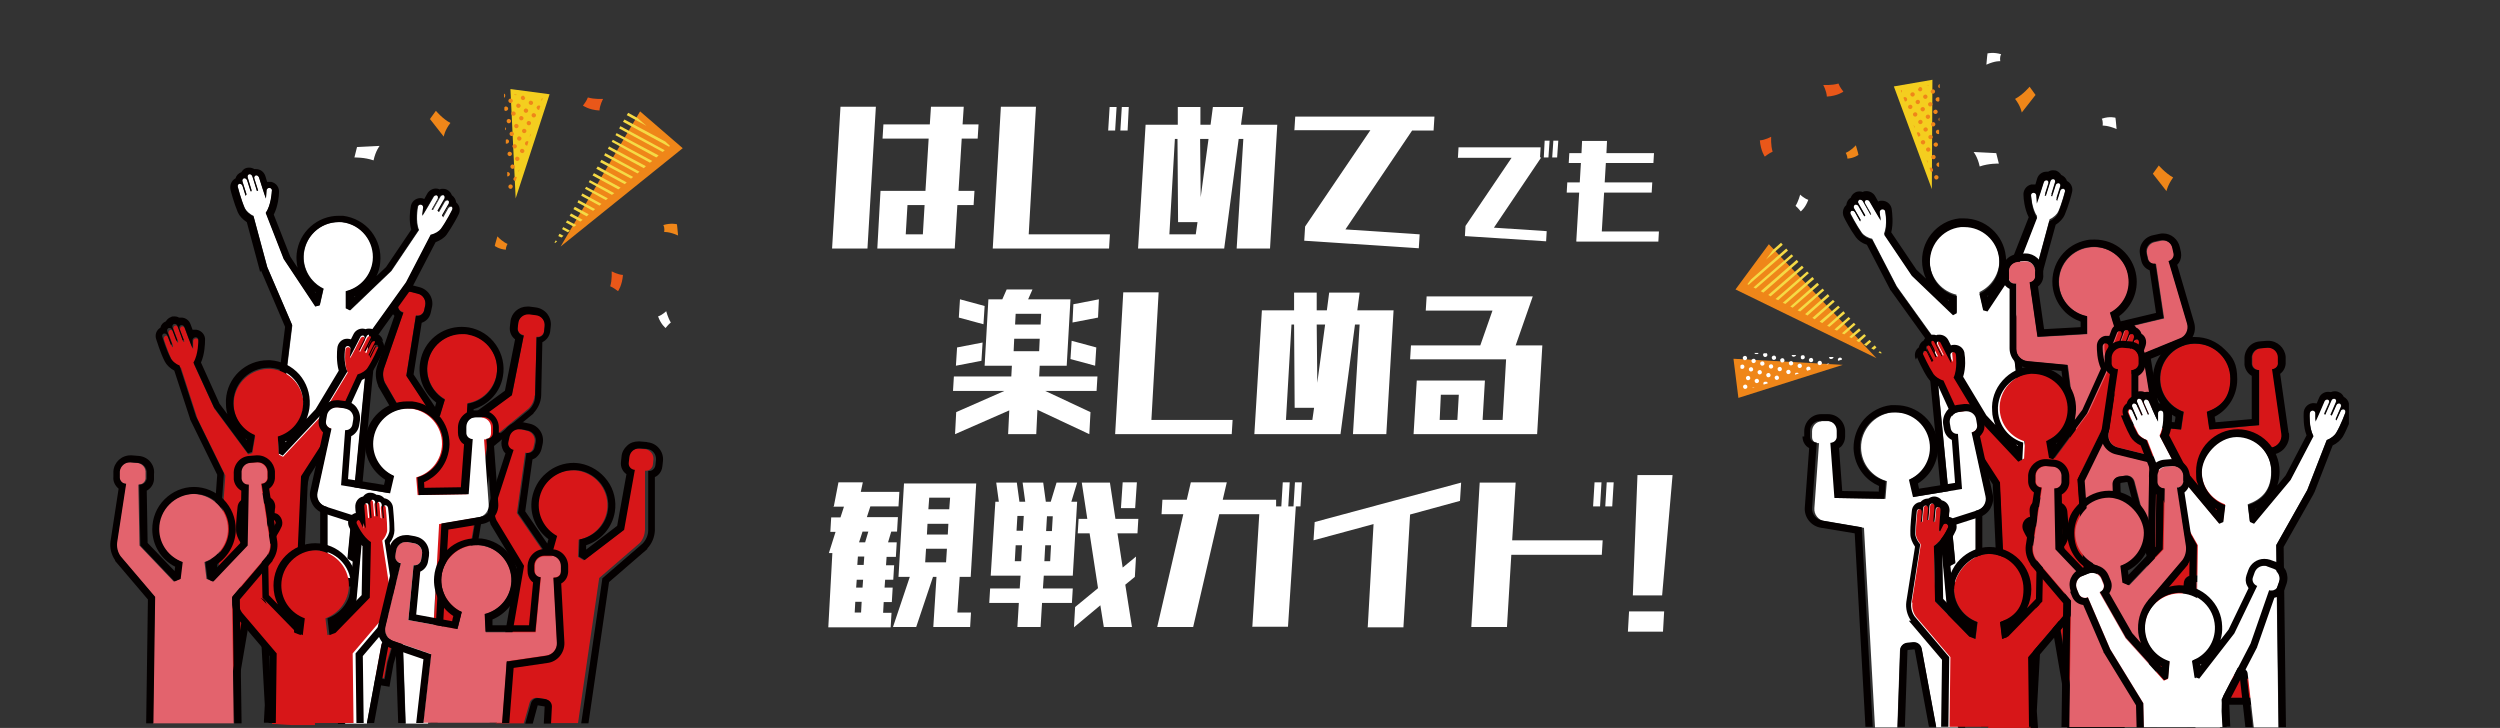 <?xml version="1.0" encoding="UTF-8"?>
<svg xmlns="http://www.w3.org/2000/svg" width="862" height="251" version="1.1" xmlns:xlink="http://www.w3.org/1999/xlink" viewBox="0 0 862 251">
  <rect x="0" y="0" width="862" height="251" fill="#333333" stroke="none"/>
  <defs>
    <style>
      .cls-1 {
        fill: #e3636d;
      }

      .cls-2 {
        fill: #d71618;
      }

      .cls-3 {
        fill: #fff;
      }

      .cls-4 {
        fill: #e95719;
      }

      .cls-5 {
        fill: none;
      }

      .cls-6 {
        fill: #f5da45;
      }

      .cls-7 {
        fill: #ef8619;
      }

      .cls-8 {
        fill: #f4ce1f;
      }

      .cls-9 {
        fill: #040000;
      }

      .cls-10 {
        clip-path: url(#clippath);
      }
    </style>
    <clipPath id="clippath">
      <rect class="cls-5" x="0" y=".3" width="862" height="249.5"/>
    </clipPath>
  </defs>
  <!-- Generator: Adobe Illustrator 28.6.0, SVG Export Plug-In . SVG Version: 1.2.0 Build 709)  -->
  <g>
    <g id="_レイヤー_1" data-name="レイヤー_1">
      <g class="cls-10">
        <g>
          <path class="cls-3" d="M286.9,85.7l2.9-48.9h12.2l-2.9,48.9h-12.2ZM304.3,47.8l.3-4.9h16l.4-6.1h11.3l-.4,6.1h5.5l-.3,4.9h-5.5l-1.1,18h5.5l-.3,4.9h-5.6l-.9,15h-26.7l1.1-19.9h15.5l1.1-18h-16ZM318.2,80.8l.6-10.1h-5.9l-.6,10.1h5.9Z"/>
          <path class="cls-3" d="M342.3,85.7l2.8-48.9h12.1l-2.5,44h28l-.3,4.9h-40.1ZM384.5,45h-2.4l.5-8.1h2.4l-.5,8.1ZM388.7,45h-2.4l.5-8.1h2.4l-.4,8.1Z"/>
          <path class="cls-3" d="M426.4,85.7l2.3-37.8h-1.6l-5,37.8h-29.7l.3-4.9,2.3-37.8h11.1v-6.1c0,0,7.8,0,7.8,0v6.1h3.5l.8-6.1h10.5l-.8,6.1h12.5l-2.5,42.7h-11.3ZM406.2,76.6l-.2-28.7h-.9l-1.9,32.9h9.1l.6-4.2h-6.6ZM413.8,47.9l.2,20.1,2.7-20.1h-2.8Z"/>
          <path class="cls-3" d="M446.3,45l.3-4.8h48l-.3,4.8h-7.4l-23,34.1,25.6,1.7-.3,4.8-39.5-2.6.3-4.9,22.5-33.2h-26.3Z"/>
          <path class="cls-3" d="M502.7,54.3l.2-3.5h28.3l-.2,3.5h.4l-16.3,24.2,18.2,1.2-.2,3.5-28-1.8.2-3.5,15.9-23.5h-18.6ZM534,54.3h-1.7l.3-5.8h1.7l-.4,5.8ZM536.9,54.3h-1.7l.4-5.8h1.7l-.4,5.8Z"/>
          <path class="cls-3" d="M543.5,83.2l1-16.8h-4.3l.2-3.5h4.3l.4-6.7h-4.2l.2-3.4h4.2l.2-4.2h8.6l-.2,4.2h16.4l-.2,3.4h-16.4l-.4,6.7h16.4l-.2,3.5h-16.4l-.8,13.4h19.7l-.2,3.5h-28.2Z"/>
          <path class="cls-3" d="M339.5,126.1l1.3-22.9h4.8l1.5-3.4h8.9l-1.5,3.4h14.6l-1.3,22.9h-9.3l-.2,3.7h20.1l-.3,5h-17.7l15.6,7.3-.4,7.6-17.9-8.4-.4,8.4h-9.7l.4-8.2-18.7,8.2.4-7.6,16.6-7.3h-17.7l.3-5h19.8l.2-3.7h-9.2ZM329.6,126.1l.4-6.3,8.8-1.7-.4,6.3-8.8,1.7ZM330.6,109.5l.4-6.3,8.5,2.3-.4,6.3-8.5-2.3ZM349.5,121.1h8.8l.2-4.3h-8.8l-.2,4.3ZM350.2,108.2l-.2,3.7h8.8l.2-3.7h-8.8ZM369.1,123.8l.4-6.3,8.5,2.3-.4,6.3-8.5-2.3ZM369.8,111.2l.3-6.3,8.8-1.7-.3,6.3-8.8,1.7Z"/>
          <path class="cls-3" d="M384.5,149.7l2.8-48.9h12.2l-2.5,44h28l-.3,4.9h-40.2Z"/>
          <path class="cls-3" d="M466.5,149.7l2.3-37.8h-1.6l-5,37.8h-29.7l.3-4.9,2.3-37.8h11.1v-6.1c0,0,7.8,0,7.8,0v6.1h3.5l.8-6.1h10.5l-.8,6.1h12.5l-2.5,42.7h-11.3ZM446.4,140.6l-.2-28.7h-.9l-1.9,32.9h9.1l.6-4.2h-6.6ZM454,111.9l.2,20.1,2.7-20.1h-2.8Z"/>
          <path class="cls-3" d="M491.6,107.1l.3-4.9h36.6l-5.9,16.9h9.2l-1.8,30.6h-42.6l1.1-18.5h23.5l-.8,13.6h6.9l1.2-20.9h-33.1l.3-4.8h23.9l4.2-12h-23ZM502.5,144.8l.5-8.7h-6.2l-.4,8.7h6.1Z"/>
          <path class="cls-3" d="M287.5,174.6l1.6-8.3h8.4l-.7,3.3h13.3l-.3,5h-9.7l-1.2,3.7h10.7l-.3,5h-2l-1.1,3.7h3l-.3,5h-3.2l-.2,2.9h2.8l-.3,5h-2.8l-.2,2.7h2.8l-.3,5h-2.8l-.2,3.7h2.9l-.3,5h-21.5l1.4-25.6h-1.2l2.3-7.3h-1.8l.3-5h3.2l1.2-3.7h-3.9ZM294.7,211.2h2.2l.2-3.7h-2.2l-.2,3.7ZM295.2,202.6h2.2l.2-2.7h-2.2l-.2,2.7ZM295.6,194.8h2.2l.2-2.9h-2.2l-.2,2.9ZM297.4,183.3l-1.2,3.7h2.1l1.1-3.7h-2ZM309.8,198.9l1.9-32.2h24.9l-1.9,32.2h-3.8l-.8,12.3h4.7l-.3,5h-12.7l1.1-17.3h-1.2l-5.8,17.3h-8l5.8-17.3h-4ZM319,193.9h7.2l.3-4.7h-7.2l-.3,4.7ZM319.6,184.3h7.2l.2-3.7h-7.2l-.2,3.7ZM320.1,175.6h7.2l.3-4h-7.2l-.3,4Z"/>
          <path class="cls-3" d="M341.6,198.5l1.6-25.5h1.2l-.9-6.6h7.1l.9,6.6h2l-.9-6.6h7.1l.9,6.6h1.7l2-6.6h7.1l-2,6.6h2l-1.5,25.5h-10l-.3,4.4h10.3l-.3,5h-10.3l-.5,8.3h-8l.5-8.3h-10.2l.3-5h10.2l.3-4.4h-10.2ZM349.9,193.5h2.2l.3-5.5h-2.2l-.3,5.5ZM350.5,183h2.2l.3-5.1h-2.2l-.3,5.1ZM362.4,188h-2l-.3,5.5h2l.3-5.5ZM363,178h-2l-.3,5.1h2l.3-5.1ZM371.6,183.9l.3-5h3l-1.9-12.5h9.7l1.9,12.5h7.9l-.3,5h-6.9l1.8,11.8,4.6-3.8-.4,7-3.3,2.7,2.3,14.6h-9.7l-1.2-7.5-9.1,7.6.4-7,7.9-6.5-2.9-18.9h-4ZM386.5,175.2l.6-8.9h4.9l-.6,8.9h-4.9Z"/>
          <path class="cls-3" d="M431.8,216.2l2.4-38.9h-13.8l-9,38.9h-12.4l9-38.9h-7.5l.3-5h8.4l1.4-6h12.4l-1.4,6h18.4v2.3c-.1,0,1.8,0,1.8,0l.5-8.3h2.4l-.5,8.3h1.8l.5-8.3h2.4l-.5,8.3h-1.6l-2.7,41.5h-12.4Z"/>
          <path class="cls-3" d="M471.6,216.2l2-35.5-20.7,5.6.4-6.3,50.5-13.6-.4,6.3-17.2,4.7-2.3,38.9h-12.4Z"/>
          <path class="cls-3" d="M507.3,216.2l2.9-49.8h12.4l-1.2,19.9h31.2l-.3,5h-31.2l-1.5,24.9h-12.4ZM551.7,174.6h-2.4l.5-8.3h2.4l-.5,8.3ZM555.9,174.6h-2.4l.5-8.3h2.4l-.5,8.3Z"/>
          <path class="cls-3" d="M561.3,217.8l.4-7h12.1l-.4,7h-12.1ZM563,205.3l1.6-41.5h12.1l-3.6,41.5h-10.1Z"/>
        </g>
      </g>
      <g>
        <g>
          <path class="cls-2" d="M184.5,136.5l.5-20.4h.1c1.2.2,2.4-.7,2.5-2l.2-1.8c.2-1.9-1.1-3.5-3-3.8l-2.3-.3c-1.9-.2-3.5,1.1-3.8,3l-.2,1.8c-.1,1.2.8,2.4,2,2.5h.1s-4.1,20.6-4.1,20.6l-13.8,10.1-1.9-1.3.4-5.9c4.9-.8,9-4.6,10-9.8,1.2-6.5-3.2-12.8-9.7-14-6.5-1.1-12.8,3.2-14,9.8-.9,5.2,1.6,10.2,5.9,12.6l-1.7,5.6-2.2.5-9.4-14.3,3.3-20.7h.1c1.2.3,2.4-.4,2.7-1.6l.4-1.8c.4-1.8-.7-3.7-2.5-4.1l-2.3-.6c-1.8-.4-3.7.7-4.1,2.5l-.4,1.8c-.3,1.2.4,2.4,1.7,2.7h.1s-6.7,19.3-6.7,19.3c-.5,1.6-.4,3.4.3,4.9l9.2,15.9-15.1,78.3-6.3,1.3c-1.2.3-2.2,1.2-2.4,2.5l-.2,1.4,14.5,2.6,1-5.7,9.9-33.2c.3-1.1,1.5-1.8,2.6-1.6l2.7.5c1.2.2,2,1.2,1.9,2.4l-2.3,34.6-1,5.7,14.5,2.6.2-1.4c.2-1.2-.3-2.5-1.4-3.1l-5.4-3.4,13-78.7,14.2-11.7c1.2-1.2,1.9-2.8,2-4.5Z"/>
          <path class="cls-9" d="M115,233.4l2.4.4,14.5,2.6,2.4.4.4-2.4,1-5.5,9.8-32.9,2.4.4-2.2,34.3-1,5.5-.4,2.4,2.4.4,14.5,2.6,2.4.4.4-2.4.2-1.4c.4-2.2-.6-4.5-2.5-5.7l-4-2.6,12.6-76.1,13.5-11.1h.1c0,0,0-.2,0-.2,1.6-1.7,2.6-3.8,2.7-6.1h0s0,0,0,0l.4-18.4c1.4-.7,2.5-2.1,2.7-3.7l.2-1.8c.2-1.6-.3-3.1-1.2-4.3-1-1.2-2.4-2-3.9-2.2l-2.3-.3c-.2,0-.4,0-.7,0-3,0-5.5,2.2-5.8,5.2l-.2,1.8c-.2,1.7.5,3.3,1.8,4.3l-3.5,17.7-10.8,7.9v-1.5c5.2-1.6,9.2-5.9,10.1-11.3.7-3.8-.2-7.7-2.4-10.9-2.2-3.2-5.5-5.3-9.3-6h0s0,0,0,0c-.8-.1-1.7-.2-2.5-.2-7.1,0-13.1,5-14.3,12-1,5.4,1.2,10.8,5.5,14.1l-.4,1.5-7.4-11.2,2.8-17.8c1.5-.5,2.7-1.7,3.1-3.4l.4-1.8c.8-3.1-1.1-6.3-4.3-7.1l-2.3-.6c-.5-.1-.9-.2-1.4-.2h0c-2.7,0-5.1,1.8-5.7,4.5l-.4,1.8c-.4,1.6.1,3.3,1.2,4.4l-6,17.4h0s0,0,0,0c-.7,2.2-.5,4.6.4,6.7h0c0,.1,0,.2,0,.2l8.8,15.1-14.6,75.8-4.7,1c-2.2.5-3.9,2.2-4.3,4.4l-.2,1.4-.4,2.4ZM117.9,231.4l.2-1.4c.2-1.2,1.2-2.2,2.4-2.5l6.3-1.3,15.1-78.3-9.2-15.9c-.7-1.6-.8-3.3-.3-4.9l6.7-19.3h-.1c-1.2-.3-2-1.6-1.7-2.8l.4-1.8c.4-1.5,1.8-2.6,3.3-2.6.3,0,.5,0,.8.1l2.3.6c1.8.4,2.9,2.3,2.5,4.1l-.4,1.8c-.3,1-1.2,1.7-2.2,1.7s-.4,0-.5,0h-.1s-3.3,20.7-3.3,20.7l9.4,14.3,2.2-.5,1.7-5.6c-4.3-2.5-6.9-7.5-5.9-12.6,1-5.9,6.1-10,11.9-10,.7,0,1.4,0,2.1.2,6.5,1.2,10.9,7.5,9.7,14-.9,5.2-5,9-10,9.8l-.4,5.9,1.9,1.3,13.8-10.1,4.1-20.6h-.1c-1.2-.2-2.1-1.3-2-2.5l.2-1.8c.2-1.7,1.7-3,3.4-3,.1,0,.3,0,.4,0l2.3.3c1.9.2,3.2,1.9,3,3.8l-.2,1.8c-.1,1.2-1.1,2-2.2,2,0,0-.2,0-.3,0h-.1s-.5,20.4-.5,20.4c0,1.7-.8,3.3-2,4.5l-14.2,11.7-13,78.7,5.4,3.4c1.1.7,1.6,1.9,1.4,3.1l-.2,1.4-14.5-2.6,1-5.7,2.3-34.6c0-1.2-.7-2.2-1.9-2.4l-2.7-.5c-.1,0-.3,0-.4,0-1,0-1.9.7-2.2,1.6l-9.9,33.2-1,5.7-14.5-2.6Z"/>
        </g>
        <g>
          <path class="cls-2" d="M222.8,154.9l-2.4-.2c-1.9-.2-3.5,1.2-3.7,3.1l-.2,1.8c-.1,1.2.8,2.3,2,2.5h.1s-3.7,20.7-3.7,20.7l-13.6,10.4-2-1.2.2-5.9c4.9-.9,8.9-4.8,9.8-10,1-6.6-3.4-12.7-10-13.8-6.6-1-12.7,3.5-13.8,10-.8,5.2,1.8,10.2,6.2,12.5l-1.6,5.7-2.2.5-9.7-14.1,2.9-20.8h.1c1.2.3,2.4-.5,2.7-1.7l.4-1.8c.4-1.8-.7-3.6-2.6-4.1l-2.3-.5c-1.8-.4-3.6.7-4.1,2.6l-.4,1.8c-.3,1.2.5,2.4,1.7,2.7h.1s-6.3,19.5-6.3,19.5c-.5,1.6-.3,3.4.4,4.9l9.5,15.7-9.4,54.2h9.7s2-7.1,2-7.1c.3-1.1,1.4-1.8,2.6-1.7l2.7.4c1.2.2,2,1.2,1.9,2.4l-.3,5.9h9.8s7.3-50,7.3-50l13.9-12c1.2-1.2,1.8-2.9,1.9-4.6v-20.4c0,0,.2,0,.2,0,1.2.1,2.3-.8,2.5-2l.2-1.8c.2-1.9-1.2-3.5-3.1-3.7Z"/>
          <g>
            <path class="cls-9" d="M223,152.4l-2.4-.2c-.2,0-.4,0-.5,0-1.5,0-2.9.5-3.9,1.5-1.1,1-1.8,2.3-1.9,3.8l-.2,1.8c-.2,1.7.6,3.3,1.9,4.2l-3.2,17.8-10.7,8.2v-1.5c5.2-1.7,9-6.1,9.9-11.5.6-3.8-.3-7.7-2.6-10.8-2.3-3.1-5.6-5.2-9.4-5.9h0s0,0,0,0c-.7-.1-1.5-.2-2.2-.2-3.4,0-6.8,1.2-9.4,3.5-2.7,2.2-4.4,5.4-5,8.8-.9,5.4,1.4,10.8,5.7,14l-.4,1.5-7.6-11.1,2.5-17.9c.5-.2,1-.4,1.4-.8.8-.7,1.4-1.6,1.7-2.7l.4-1.8c.7-3.2-1.3-6.3-4.4-7l-2.3-.5c-.4,0-.9-.1-1.3-.1h0c-1.3,0-2.6.4-3.6,1.3-1.1.8-1.8,2-2.1,3.3l-.4,1.8c-.3,1.2,0,2.5.6,3.6.2.3.4.6.7.8l-5.7,17.5h0s0,0,0,0c-.6,2.2-.5,4.6.5,6.7h0c0,.1,0,.2,0,.2l9,14.9-9.3,53.7h2.5s9.4-54.2,9.4-54.2l-9.5-15.7c-.7-1.5-.9-3.3-.4-4.9l6.3-19.4h-.1c-1.2-.3-2-1.5-1.7-2.7l.4-1.8c.4-1.6,1.8-2.6,3.3-2.6.2,0,.5,0,.8,0l2.3.5c1.8.4,3,2.2,2.6,4.1l-.4,1.8c-.2,1-1.2,1.8-2.2,1.8s-.3,0-.5,0h-.1s-2.9,20.7-2.9,20.7l9.7,14.1,2.2-.5,1.6-5.7c-4.4-2.4-7-7.3-6.2-12.5.9-5.9,6.1-10.2,11.9-10.2.6,0,1.2,0,1.8.1,6.5,1.1,11,7.3,10,13.8-.8,5.2-4.9,9.1-9.8,10l-.2,5.9,2,1.2,13.6-10.4,3.7-20.7h-.1c-1.2-.1-2.2-1.2-2-2.5l.2-1.8c.2-1.8,1.6-3.1,3.4-3.1.1,0,.2,0,.3,0l2.4.2c1.9.2,3.2,1.8,3.1,3.7l-.2,1.8c-.1,1.2-1.1,2.1-2.2,2.1s-.1,0-.2,0h-.1s0,20.4,0,20.4c0,1.7-.7,3.3-1.9,4.6l-13.9,12-7.3,50h2.5s7.1-48.7,7.1-48.7l13.2-11.4h0c0,0,0-.2,0-.2,1.6-1.7,2.5-3.9,2.6-6.2h0s0,0,0,0v-18.4c.4-.2.8-.4,1.1-.7.9-.8,1.4-1.9,1.5-3.1l.2-1.8c.3-3.2-2.1-6.1-5.3-6.4Z"/>
            <path class="cls-9" d="M188.4,241.1l-2.7-.4c-.1,0-.2,0-.4,0-1,0-1.9.7-2.2,1.7l-2,7.1h2.6s1.7-6.3,1.7-6.3l2.4.4-.3,5.9h2.5s.3-5.9.3-5.9c0-1.2-.8-2.2-1.9-2.4Z"/>
          </g>
        </g>
        <g>
          <path class="cls-3" d="M155.8,71.4c-.4-.2-.9,0-1.2.4l-1.8,3.2c0-.2-.1-.4-.2-.5l2.3-4c.3-.5.1-1-.3-1.3-.4-.2-.9,0-1.2.4l-2,3.5c-.1,0-.2-.1-.4-.2l2.4-4.2c.3-.5.1-1-.3-1.3-.4-.2-.9,0-1.2.4l-2.5,4.4c0,0,0,.1,0,.2-.2,0-.3,0-.4,0l2.1-3.7c.3-.5.1-1-.3-1.3-.4-.2-.9,0-1.2.4,0,0-3.7,6.4-3.9,6.6l.4-2.9c0-.5-.4-1-1-1-.5,0-1,.4-1,1,0,0-.9,4.9.4,7.8l-9.5,14.1-14.2,13.6-1.3-.7v-5.9c4.8-1.1,8.6-5.2,9.2-10.5.7-6.6-4-12.6-10.6-13.3-6.6-.7-12.5,4.1-13.3,10.7-.6,5.2,2.3,10.1,6.8,12.2l-1.3,5.7-1.5.4-10.9-16.4-6.2-15.9c1.9-2.6,2.1-7.5,2.1-7.5.1-.5-.2-1-.7-1.1-.5-.1-1,.2-1.2.7l-.2,2.9c-.2-.3-2.4-7.3-2.4-7.3-.2-.5-.6-.8-1.1-.7-.4.1-.7.7-.5,1.2l1.3,4.1c-.1,0-.3,0-.5,0,0,0,0-.1,0-.2l-1.5-4.8c-.2-.5-.6-.8-1.1-.7-.4.1-.7.7-.5,1.2l1.4,4.6c-.1,0-.3,0-.4.1l-1.2-3.8c-.2-.5-.6-.8-1.1-.7-.4.1-.7.7-.5,1.2l1.4,4.4c-.1.1-.2.3-.3.5l-1.1-3.5c-.2-.5-.6-.8-1.1-.7-.4.1-.7.7-.5,1.2,0,0,1.1,4.3,2.4,7.3.4.9,1.6,2.1,3,2.7l4.8,17.8,8.6,20-9.5,77.3-6.2,1.8c-1.2.3-2.1,1.4-2.2,2.6l-.2,1.4,14.6,1.6.6-5.7,7.6-33.8c.3-1.1,1.3-1.9,2.5-1.8l2.8.3c1.2.1,2.1,1.1,2.1,2.3v34.7c.1,0-.5,5.7-.5,5.7l14.6,1.6.2-1.4c.1-1.2-.5-2.4-1.6-3l-5.7-3.1,7.5-77.5,12.7-17.7,8.5-16.4c1.5-.3,2.9-1.2,3.5-2,1.9-2.7,3.9-6.6,3.9-6.6.3-.5.1-1-.3-1.3Z"/>
          <path class="cls-9" d="M90,93.3l8.3,19.4-9.2,75-4.6,1.3c-2.2.6-3.7,2.5-4,4.7l-.2,1.4-.3,2.5,2.5.3,14.6,1.6,2.5.3.3-2.5.6-5.6,7.5-33.5,2.4.3v34.4c.1,0-.5,5.6-.5,5.6l-.3,2.5,2.5.3,14.6,1.6,2.5.3.3-2.5.2-1.4c.2-2.2-.9-4.4-2.9-5.5l-4.2-2.3,7.2-75.2,12.3-17.1h.1c0-.1,0-.3,0-.3l8-15.4c1.6-.6,3-1.5,3.8-2.6,1.9-2.7,3.9-6.4,4.1-6.9.8-1.5.4-3.2-.8-4.2-.1-1-.7-1.9-1.5-2.5-.3-.8-.8-1.4-1.5-1.8-.5-.3-1-.4-1.6-.4-.4,0-.7,0-1.1.2-.4-.2-.8-.3-1.3-.3-1.2,0-2.4.7-3,1.8-.3.6-.7,1.2-1,1.8-.4-.2-.9-.3-1.3-.3-1.8,0-3.3,1.4-3.4,3.2-.2.9-.7,4.6.2,7.7l-8.7,12.9-3.3,3.1c.7-1.5,1.2-3,1.3-4.7.4-3.9-.7-7.6-3.1-10.7-2.4-3-5.9-4.9-9.7-5.4h0s0,0,0,0c-.5,0-1,0-1.5,0-3.6,0-7,1.3-9.7,3.7-2.7,2.4-4.4,5.7-4.8,9.3-.2,1.7,0,3.3.3,4.9l-2.5-3.8-5.7-14.5c1.5-2.9,1.8-6.6,1.8-7.5.2-1.8-.9-3.4-2.7-3.8-.2,0-.5,0-.8,0s-.4,0-.6,0c-.2-.6-.4-1.3-.6-2-.5-1.5-1.8-2.4-3.2-2.4-.2,0-.4,0-.6,0-.5-.3-1.1-.5-1.7-.5h0c-.3,0-.6,0-1,.1-.8.2-1.4.8-1.8,1.5-1,.3-1.7,1.1-2,2.1-1.4.7-2.1,2.4-1.7,4,.1.5,1.2,4.6,2.5,7.7.5,1.2,1.7,2.5,3.1,3.4l4.5,16.8v.2s.1.2.1.2ZM92.2,92.4l-4.8-17.8c-1.4-.6-2.6-1.8-3-2.7-1.3-3-2.4-7.3-2.4-7.3-.2-.5,0-1,.5-1.2,0,0,.1,0,.2,0,.4,0,.7.3.9.7l1.1,3.5c0-.2.2-.3.3-.5l-1.4-4.4c-.2-.5,0-1,.5-1.2,0,0,.1,0,.2,0,.4,0,.7.3.9.7l1.2,3.8c.1,0,.3,0,.4-.1l-1.4-4.6c-.2-.5,0-1,.5-1.2,0,0,.1,0,.2,0,.4,0,.7.3.9.7l1.5,4.8c0,0,0,.1,0,.2.2,0,.3,0,.5,0l-1.3-4.1c-.2-.5,0-1,.5-1.2,0,0,.1,0,.2,0,.4,0,.7.3.9.7,0,0,2.2,7,2.4,7.3l.2-2.9c0-.4.5-.8.9-.8s.1,0,.2,0c.5.1.9.6.7,1.1,0,0-.2,4.9-2.1,7.5l6.2,15.9,10.9,16.4,1.5-.4,1.3-5.7c-4.5-2.2-7.4-7-6.8-12.2.7-6.2,5.9-10.8,12-10.8.4,0,.8,0,1.2,0,6.6.8,11.3,6.7,10.6,13.3-.6,5.2-4.4,9.3-9.3,10.5v5.9s1.4.7,1.4.7l14.2-13.6,9.5-14.1c-1.3-2.9-.4-7.8-.4-7.8,0-.5.4-1,1-1h0c.5,0,1,.4,1,1l-.4,2.9c.3-.2,3.9-6.6,3.9-6.6.2-.3.5-.5.8-.5s.3,0,.4,0c.4.2.5.8.3,1.3l-2.1,3.7c.1,0,.3,0,.4,0,0,0,0-.1,0-.2l2.5-4.4c.2-.3.5-.5.8-.5.1,0,.3,0,.4,0,.4.2.5.8.3,1.3l-2.4,4.2c.1,0,.2.1.4.2l2-3.5c.2-.3.5-.5.8-.5s.3,0,.4,0c.4.2.5.8.3,1.3l-2.3,4c0,.2.1.3.2.5l1.8-3.2c.2-.3.5-.5.8-.5s.3,0,.4,0c.4.2.5.8.3,1.3,0,0-2,4-3.9,6.6-.6.8-2,1.7-3.5,2l-8.5,16.4-12.7,17.7-7.5,77.5,5.7,3.1c1.1.6,1.7,1.8,1.6,3l-.2,1.4-14.6-1.6.6-5.7v-34.7c-.1-1.2-1-2.2-2.2-2.3l-2.8-.3c0,0-.2,0-.3,0-1.1,0-2,.7-2.2,1.8l-7.6,33.8-.6,5.7-14.6-1.6.2-1.4c.1-1.2,1-2.3,2.2-2.6l6.2-1.8,9.5-77.3-8.6-20ZM122.1,102.5v-.3c.2,0,.3-.1.5-.2l-.5.5ZM108.9,100.8v.3c0,0-.4-.6-.4-.6.1.1.3.2.4.3Z"/>
        </g>
        <g>
          <path class="cls-2" d="M130.5,119.7c-.4-.2-.9,0-1.2.5l-1.6,3.3c0-.2-.1-.3-.2-.5l2.1-4.1c.2-.5,0-1-.3-1.2-.4-.2-.9,0-1.2.5l-1.8,3.5c-.1,0-.2-.1-.4-.2l2.2-4.3c.2-.5,0-1-.3-1.2-.4-.2-.9,0-1.2.5l-2.3,4.5c0,0,0,.1,0,.2-.2,0-.3,0-.4,0l1.9-3.8c.2-.5,0-1-.3-1.2-.4-.2-.9,0-1.2.5,0,0-3.3,6.6-3.6,6.8l.3-2.9c0-.5-.5-.9-1-.9-.5,0-.9.5-.9,1,0,0-.6,4.9.8,7.8l-8.8,14.6-13.5,14.4-1.4-.7-.3-5.9c4.8-1.4,8.4-5.7,8.7-10.9.4-6.6-4.7-12.3-11.3-12.8-6.6-.3-12.3,4.7-12.7,11.4-.3,5.3,2.8,9.9,7.4,11.8l-1,5.8-1.4.5-11.7-15.8-7.1-15.5c1.8-2.7,1.7-7.6,1.7-7.6,0-.5-.3-1-.8-1.1-.5,0-1,.3-1.1.8v2.9c-.3-.3-2.9-7.2-2.9-7.2-.2-.5-.7-.8-1.1-.6-.4.2-.6.7-.5,1.2l1.5,4c-.1,0-.3,0-.5,0,0,0,0-.1,0-.2l-1.7-4.7c-.2-.5-.7-.8-1.1-.6-.4.2-.6.7-.5,1.2l1.7,4.5c-.1,0-.3,0-.4.1l-1.4-3.7c-.2-.5-.7-.8-1.1-.6-.4.2-.6.7-.5,1.2l1.6,4.3c0,.1-.2.3-.3.5l-1.3-3.4c-.2-.5-.7-.8-1.1-.6-.4.2-.6.7-.5,1.2,0,0,1.3,4.2,2.8,7.2.4.9,1.7,2,3.1,2.6l5.7,17.6,9.6,19.6-5.5,77.7-6.1,2.1c-1.2.4-2,1.5-2.1,2.7v1.4c0,0,14.6.8,14.6.8l.3-5.8,5.9-34.2c.2-1.2,1.2-2,2.4-1.9l2.8.2c1.2,0,2.1,1,2.2,2.2l1.9,34.6-.3,5.8,6.5.4h8.3s0-.9,0-.9c0-1.2-.6-2.4-1.7-2.9l-5.8-2.8,3.5-77.8,11.8-18.3,7.7-16.8c1.5-.4,2.8-1.4,3.4-2.2,1.8-2.8,3.6-6.8,3.6-6.8.2-.5,0-1-.3-1.2Z"/>
          <path class="cls-9" d="M132.1,117.7c-.2-1-.7-1.9-1.7-2.4-.3-.8-.8-1.4-1.6-1.7-.4-.2-1-.3-1.5-.3-.4,0-.8,0-1.2.2-.4-.1-.7-.2-1.1-.2-1.3,0-2.5.7-3.1,1.9-.3.6-.6,1.2-.9,1.8-.4-.1-.7-.2-1.2-.2s-.1,0-.2,0c-1.8,0-3.2,1.6-3.3,3.3-.1.9-.4,4.6.5,7.7l-8,13.3-3.1,3.3c.6-1.5,1-3.1,1.1-4.8.2-3.9-1.1-7.6-3.6-10.5-2.6-2.9-6.1-4.6-10-4.9h0s0,0,0,0c-.2,0-.5,0-.8,0-7.7,0-14.1,6-14.5,13.7,0,1.7,0,3.3.5,4.9l-2.7-3.6-6.4-14.2c1.3-2.9,1.4-6.6,1.4-7.6.2-1.8-1.1-3.4-2.9-3.7-.2,0-.4,0-.6,0-.3,0-.5,0-.8,0-.2-.6-.5-1.3-.7-1.9-.5-1.4-1.8-2.3-3.2-2.3-.3,0-.5,0-.8,0-.5-.3-1-.4-1.6-.4s-.8,0-1.1.2c-.8.3-1.4.8-1.8,1.5-1,.4-1.7,1.2-1.9,2.2-1.4.8-2,2.5-1.4,4.1.2.5,1.4,4.6,2.9,7.5.6,1.2,1.8,2.4,3.3,3.2l5.4,16.5v.2c0,0,.1.2.1.2l9.3,19-5.4,75.4-4.5,1.6c-2.1.7-3.6,2.7-3.7,4.9v1.4c0,0-.2,2.2-.2,2.2h19.7s0-1.1,0-1.1l.3-5.6,5.8-33.9h2.5c0,.1,1.9,34.5,1.9,34.5l-.3,5.6v.5s8.9,0,8.9,0l-6.5-.4.3-5.8-1.9-34.6c0-1.2-1-2.1-2.2-2.2l-2.8-.2s0,0-.1,0c-1.1,0-2.1.8-2.3,1.9l-5.9,34.2-.3,5.8-14.7-.8v-1.4c.2-1.2,1-2.3,2.1-2.7l6.1-2.1,5.5-77.7-9.6-19.6-5.7-17.6c-1.4-.5-2.7-1.7-3.1-2.6-1.5-2.9-2.8-7.2-2.8-7.2-.2-.5,0-1,.5-1.2,0,0,.2,0,.3,0,.4,0,.7.3.9.7l1.3,3.4c0-.2.2-.3.3-.5l-1.6-4.3c-.2-.5,0-1,.5-1.2,0,0,.2,0,.3,0,.4,0,.7.3.9.7l1.4,3.7c.1,0,.3-.1.4-.1l-1.7-4.5c-.2-.5,0-1,.5-1.2,0,0,.2,0,.3,0,.4,0,.7.3.9.7l1.7,4.7c0,0,0,.1,0,.2,0,0,.2,0,.3,0s.1,0,.2,0l-1.5-4c-.2-.5,0-1,.5-1.2,0,0,.2,0,.3,0,.4,0,.7.3.9.7,0,0,2.5,6.9,2.8,7.2v-2.9c.2-.5.6-.8,1-.8,0,0,.1,0,.2,0,.5,0,.9.6.8,1.1,0,0,0,4.9-1.7,7.6l7.1,15.5,11.7,15.8,1.4-.5,1-5.8c-4.6-1.9-7.7-6.6-7.4-11.8.4-6.4,5.7-11.4,12.1-11.4.2,0,.4,0,.6,0,6.6.4,11.7,6.1,11.3,12.8-.3,5.3-3.9,9.5-8.7,10.9l.3,5.9,1.4.7,13.5-14.4,8.8-14.6c-1.5-2.9-.8-7.8-.8-7.8,0-.5.4-1,.9-1,0,0,0,0,0,0,.5,0,.9.4,1,.9l-.3,2.9c.3-.2,3.6-6.8,3.6-6.8.2-.4.5-.6.8-.6s.2,0,.3,0c.4.2.6.8.3,1.2l-1.9,3.8c.1,0,.3,0,.4,0,0,0,0-.1,0-.2l2.3-4.5c.2-.4.5-.6.8-.6s.2,0,.3,0c.4.2.6.8.3,1.2l-2.2,4.3c.1,0,.2.1.4.2l1.8-3.5c.2-.4.5-.6.8-.6.1,0,.2,0,.3,0,.4.2.6.8.3,1.2l-2.1,4.1c0,.2.1.3.2.5l1.6-3.3c.2-.4.5-.6.8-.6s.2,0,.3,0c.4.2.6.8.3,1.2,0,0-1.8,4.1-3.6,6.8-.5.8-1.9,1.8-3.4,2.2l-7.7,16.8-11.8,18.3-3.5,77.8,5.8,2.8c1.1.5,1.8,1.7,1.7,2.9v.9c0,0,2.4,0,2.4,0v-.8c.2-2.3-1.1-4.3-3.1-5.3l-4.3-2.1,3.4-75.5,11.4-17.8h0c0-.1,0-.3,0-.3l7.2-15.8c1.5-.6,2.9-1.7,3.6-2.8,1.8-2.8,3.5-6.6,3.7-7.1.7-1.5.3-3.3-1-4.2ZM85.1,151.5v.3s-.5-.6-.5-.6c.2,0,.3.2.5.3ZM98.4,152.5v-.3c.1,0,.3-.2.5-.2l-.5.5Z"/>
        </g>
        <g>
          <path class="cls-3" d="M166.2,143.9h-2.4c-1.9,0-3.4,1.5-3.4,3.3v1.9c0,1.2,1,2.3,2.2,2.3l-1.4,19-17.2.3c0,0-.5-6.1-.5-6.1,5-1.4,8.8-5.9,8.9-11.5.1-6.2-4.6-11.5-10.7-12.2-6.9-.8-12.9,4.3-13.4,11.1-.4,5.3,2.6,10,7.2,12,0,0-1.3,5.9-1.4,6l-16.9-2.8,1.4-19c1.2.2,2.4-.7,2.6-1.9l.3-1.8c.3-1.9-1-3.6-2.9-3.8l-2.3-.3c-1.9-.3-3.6,1-3.8,2.9l-.3,1.8c-.2,1.2.7,2.4,1.9,2.6l-4.8,22c-.5,2.2.8,4.3,2.9,4.9l13.1,4.2-6.5,70.7h7.7s5-27,5-27c.3-1.4,1.5-2.3,2.9-2.2l2.1.2c1.4.1,2.5,1.2,2.5,2.6l.9,26.4h7.7s3.8-68.8,3.8-68.8l13.5-2.3c2.2-.3,3.8-2.3,3.6-4.5l-1.6-22.4s2.4.2,2.4-2.2v-1.9c0-1.9-1.5-3.4-3.3-3.4Z"/>
          <g>
            <path class="cls-9" d="M172,149.2v-1.8c0-3.2-2.6-5.9-5.8-5.9h-2.4s0,0,0,0c-3.2,0-5.8,2.6-5.9,5.8v1.9c0,1.3.5,2.5,1.3,3.4.2.2.5.4.8.6l-1.1,14.8-12.6.2c0-.6,0-1.2-.1-1.9,2.2-1,4.1-2.4,5.6-4.3,2-2.5,3.1-5.6,3.2-8.8,0-3.6-1.2-7.1-3.6-9.9-2.4-2.7-5.7-4.5-9.3-4.9-.6,0-1.1,0-1.7,0-3.7,0-7.2,1.4-9.9,3.9-2.7,2.5-4.4,5.9-4.6,9.6-.4,5.5,2.3,10.6,6.9,13.5-.1.7-.3,1.3-.4,1.8l-12.4-2,1.1-14.8c1.4-.7,2.4-2,2.7-3.6l.3-1.8c.2-1.6-.2-3.1-1.1-4.4-.9-1.3-2.3-2.1-3.9-2.3l-2.3-.3c-.3,0-.5,0-.8,0h0c-2.9,0-5.4,2.2-5.8,5.1l-.3,1.8c-.2,1.3.1,2.5.9,3.5.2.3.4.5.6.7l-4.4,20.1c-.4,1.7,0,3.4.8,4.8.9,1.5,2.2,2.5,3.8,3l11.2,3.6-6.3,69h2.5s6.5-70.7,6.5-70.7l-13.1-4.2c-2.1-.6-3.4-2.8-2.9-4.9l4.8-22c-1.2-.2-2.1-1.3-1.9-2.6l.3-1.8c.2-1.7,1.7-2.9,3.4-2.9.2,0,.3,0,.5,0l2.3.3c1.9.3,3.2,2,2.9,3.8l-.3,1.8c-.2,1.1-1.1,1.9-2.2,1.9s-.2,0-.3,0l-1.4,19,16.9,2.8c0,0,1.4-6,1.4-6-4.6-2-7.6-6.7-7.2-12,.5-6.4,5.8-11.2,12-11.2.5,0,.9,0,1.4,0,6.1.7,10.8,6,10.7,12.2-.1,5.6-3.9,10.1-8.9,11.5,0,0,.4,6,.5,6.1l17.2-.3,1.4-19c-1.2,0-2.3-1-2.2-2.3v-1.9c0-1.9,1.5-3.4,3.4-3.4,0,0,0,0,0,0h2.4c1.9,0,3.4,1.6,3.4,3.4v1.9c0,2.1-1.9,2.2-2.3,2.2s0,0,0,0l1.6,22.4c.2,2.2-1.4,4.2-3.6,4.5l-13.5,2.3-3.8,68.8h2.5s3.7-66.7,3.7-66.7l11.5-1.9c3.5-.5,6-3.6,5.7-7.1l-1.5-20.4c.3-.2.7-.4,1-.7.6-.6,1.3-1.7,1.3-3.3Z"/>
            <path class="cls-9" d="M136.5,220.3l-2.1-.2c0,0-.1,0-.2,0-1.3,0-2.4.9-2.7,2.2l-5,27h2.5s4.9-26.5,4.9-26.5c0-.1.1-.2.2-.2s0,0,0,0l2.1.2c.1,0,.2.1.2.2l.9,26.3h2.5s-.9-26.4-.9-26.4c0-1.4-1.1-2.5-2.5-2.6Z"/>
          </g>
        </g>
        <g>
          <path class="cls-2" d="M134.9,206.5l-3.1-20.1s0,0,0,0h0s0,0,0,0c1-1.1,1.7-2.6,1.7-3.6,0-3.3-.5-7.7-.5-7.7,0-.5-.5-.9-.9-.9-.5,0-.8.5-.8,1l.3,3.6c-.1-.1-.3-.2-.4-.3l-.4-4.6c0-.5-.5-.9-.9-.9-.5,0-.8.5-.8,1l.3,4c-.1,0-.3,0-.4,0l-.4-4.8c0-.5-.5-.9-.9-.9-.5,0-.8.5-.8,1l.4,5c0,0,0,.1,0,.2-.1,0-.3.1-.4.2l-.4-4.3c0-.5-.5-.9-.9-.9-.5,0-.8.5-.8,1,0,0,.6,7.3.5,7.7l-1.3-2.6c-.3-.4-.9-.5-1.3-.2-.4.3-.6.9-.3,1.3,0,0,2,4.5,4.8,6.2l-.4,19.2-11.8,12.1-2.1.8-.7-5.8c4.7-1.7,8.1-6.1,8.1-11.4,0-6.6-5.4-12-12-12.1-6.6,0-12,5.4-12,12.1,0,5.3,3.4,9.7,8.1,11.4l-.7,5.8-2.1-.8-11.8-12.1-.4-19.2c2.8-1.7,4.8-6.2,4.8-6.2.3-.4.2-1-.3-1.3-.4-.3-1-.2-1.3.2l-1.3,2.6c-.1-.3.5-7.7.5-7.7,0-.5-.3-1-.8-1-.5,0-.9.4-.9.9l-.4,4.3c-.1,0-.3-.1-.4-.2,0,0,0-.1,0-.2l.4-5c0-.5-.3-1-.8-1-.5,0-.9.4-.9.9l-.4,4.8c-.1,0-.3,0-.4,0l.3-4c0-.5-.3-1-.8-1-.5,0-.9.4-.9.9l-.4,4.6c-.1,0-.3.2-.4.3l.3-3.6c0-.5-.3-1-.8-1-.5,0-.9.4-.9.9,0,0-.6,4.4-.5,7.7,0,1,.7,2.5,1.7,3.6h0s0,0,0,0h0s0,0,0,0l-3.1,20.1c-.2,1.7.2,3.4,1.2,4.8l11.9,14-.3,24h27.4s-.3-24-.3-24l11.9-14c1-1.4,1.4-3.1,1.2-4.8Z"/>
          <path class="cls-9" d="M137.4,206.2h0s0,0,0,0l-3-19c1-1.3,1.6-3,1.6-4.3,0-3.3-.5-7.5-.5-8-.2-1.6-1.5-2.9-3-3.1-.6-.7-1.5-1.2-2.5-1.2,0,0-.1,0-.2,0-.6-.4-1.2-.7-2-.7h0c0,0-.2,0-.3,0-1,0-1.8.6-2.3,1.3-1.7.3-2.8,1.9-2.7,3.7,0,.7.1,1.4.2,2-.4,0-.9.3-1.2.5-1.5,1-1.9,3-1,4.6.4.8,2,4.2,4.5,6.3l-.3,16.9-3.1,3.2c1-2,1.5-4.2,1.5-6.5,0-3.9-1.5-7.5-4.2-10.3-2.7-2.7-6.4-4.3-10.2-4.3h0s0,0,0,0c-3.9,0-7.5,1.6-10.2,4.3-2.7,2.7-4.2,6.4-4.2,10.3,0,2.3.5,4.5,1.5,6.5l-3.1-3.2-.3-16.9c2.4-2.1,4.1-5.4,4.5-6.3.9-1.5.4-3.5-1-4.6-.4-.3-.8-.4-1.2-.5,0-.7.1-1.4.2-2,.1-1.8-1-3.3-2.7-3.7-.5-.7-1.4-1.2-2.3-1.3,0,0-.2,0-.3,0-.7,0-1.4.3-2,.7,0,0-.1,0-.2,0-1,0-1.9.4-2.5,1.2-1.6.1-2.9,1.4-3,3.1,0,.5-.6,4.7-.5,8,0,1.3.7,3,1.6,4.3l-3,19h0s0,0,0,0c-.3,2.3.3,4.6,1.6,6.5h0c0,.1,0,.2,0,.2l11.3,13.3-.3,23.1h2.5s.3-24,.3-24l-11.9-14c-1-1.4-1.4-3.1-1.2-4.8l3.1-20.1s0,0,0,0h0c-1-1.1-1.7-2.6-1.7-3.6,0-3.3.5-7.7.5-7.7,0-.5.4-.9.9-.9,0,0,0,0,0,0,.5,0,.8.5.8,1l-.3,3.6c.1-.1.3-.2.4-.3l.4-4.6c0-.5.4-.9.9-.9s0,0,0,0c.5,0,.8.5.8,1l-.3,4c.1,0,.3,0,.4,0l.4-4.8c0-.5.4-.9.9-.9s0,0,0,0c.5,0,.8.5.8,1l-.4,5c0,0,0,.1,0,.2.1,0,.3.1.4.2l.4-4.3c0-.5.4-.9.9-.9s0,0,0,0c.5,0,.8.5.8,1,0,0-.6,7.3-.5,7.7l1.3-2.6c.2-.3.5-.4.8-.4.2,0,.4,0,.6.2.4.3.6.9.3,1.3,0,0-2,4.5-4.8,6.2l.4,19.2,11.8,12.1,2.1.8.7-5.8c-4.7-1.7-8.1-6.1-8.1-11.4,0-6.6,5.4-12,12-12.1,6.6,0,12,5.4,12,12.1,0,5.3-3.4,9.7-8.1,11.4l.7,5.8,2.1-.8,11.8-12.1.4-19.2c-2.8-1.7-4.8-6.2-4.8-6.2-.3-.4-.2-1,.3-1.3.2-.1.4-.2.6-.2.3,0,.6.1.8.4l1.3,2.6c.1-.3-.5-7.7-.5-7.7,0-.5.3-1,.8-1,0,0,0,0,0,0,.4,0,.8.4.9.9l.4,4.3c.1,0,.3-.1.4-.2,0,0,0-.1,0-.2l-.4-5c0-.5.3-1,.8-1,0,0,0,0,0,0,.4,0,.8.4.9.9l.4,4.8c.1,0,.3,0,.4,0l-.3-4c0-.5.3-1,.8-1,0,0,0,0,0,0,.4,0,.8.4.9.9l.4,4.6c.1,0,.3.2.4.3l-.3-3.6c0-.5.3-1,.8-1,0,0,0,0,0,0,.4,0,.8.4.9.9,0,0,.6,4.4.5,7.7,0,1-.7,2.5-1.7,3.6h0s0,0,0,0l3.1,20.1c.2,1.7-.2,3.4-1.2,4.8l-11.9,14,.3,24h2.5s-.3-23.1-.3-23.1l11.3-13.3h0c0,0,0-.2,0-.2,1.3-1.9,1.9-4.2,1.6-6.5ZM101.9,214.8h0c0,0-.1,0-.1,0,0,0,0,0,.1,0ZM115.1,214.9h0c0,0,0,0,.1-.1h-.1Z"/>
        </g>
        <g>
          <path class="cls-1" d="M93.1,187l-3.1-20.2h.1c1.2,0,2.2-1.2,2.1-2.4v-1.8c-.2-1.9-1.9-3.3-3.7-3.2l-2.4.2c-1.9.1-3.3,1.7-3.2,3.6v1.8c.2,1.2,1.3,2.2,2.5,2.1h.1s-.4,21-.4,21l-11.8,12.4-2.1-.9-.7-5.8c4.7-1.7,8.1-6.1,8.1-11.4,0-6.6-5.4-12-12-12.1-6.6,0-12,5.4-12,12.1,0,5.3,3.4,9.7,8.1,11.4l-.7,5.8-2.1.9-11.8-12.4-.4-21h.1c1.2,0,2.3-.9,2.4-2.1v-1.8c.2-1.9-1.2-3.5-3-3.6l-2.4-.2c-1.9-.1-3.5,1.3-3.6,3.2v1.8c-.2,1.2.7,2.3,2,2.4h.1s-3.1,20.2-3.1,20.2c-.2,1.7.2,3.4,1.2,4.8l11.9,14-.6,43.6h27.9s-.6-43.6-.6-43.6l11.9-14c1-1.4,1.4-3.1,1.2-4.8Z"/>
          <path class="cls-9" d="M95.6,186.7h0s0,0,0,0l-2.8-18.2c1.3-.9,2.1-2.5,2-4.2v-1.8c-.3-3.1-2.9-5.5-6-5.5-.1,0-.3,0-.4,0l-2.4.2c-1.6.1-3,.8-4,2-1,1.2-1.5,2.7-1.4,4.3v1.8c.2,1.7,1.2,3.1,2.6,3.9l-.3,18-9.3,9.7-.2-1.5c4.8-2.5,7.9-7.5,7.9-12.9,0-3.9-1.5-7.5-4.2-10.3-2.7-2.7-6.4-4.3-10.2-4.3h0s0,0,0,0c-3.9,0-7.5,1.6-10.2,4.3-2.7,2.7-4.2,6.4-4.2,10.3,0,5.5,3.1,10.5,7.9,12.9l-.2,1.5-9.3-9.7-.3-18c1.4-.8,2.4-2.2,2.5-3.9v-1.8c.2-1.6-.3-3.1-1.3-4.3-1-1.2-2.5-1.9-4-2l-2.4-.2c-.1,0-.3,0-.4,0-3.1,0-5.7,2.4-5.9,5.5v1.8c-.2,1.7.6,3.2,1.8,4.2l-2.8,18.2h0s0,0,0,0c-.3,2.3.3,4.6,1.6,6.5h0c0,.1,0,.2,0,.2l11.3,13.3-.6,42.7h2.5s.6-43.6.6-43.6l-11.9-14c-1-1.4-1.4-3.1-1.2-4.8l3.1-20.2h-.1c-1.2,0-2.2-1.2-2.1-2.4v-1.8c.2-1.8,1.7-3.2,3.5-3.2,0,0,.1,0,.2,0l2.4.2c1.9.1,3.3,1.7,3.2,3.6v1.8c-.2,1.2-1.2,2.1-2.4,2.1s0,0-.1,0h-.1s.4,21,.4,21l11.8,12.4,2.1-.9.7-5.8c-4.7-1.7-8.1-6.1-8.1-11.4,0-6.6,5.4-12,12-12.1,6.6,0,12,5.4,12,12.1,0,5.3-3.4,9.7-8.1,11.4l.7,5.8,2.1.9,11.8-12.4.4-21h-.1s0,0-.1,0c-1.2,0-2.2-.9-2.3-2.1v-1.8c-.2-1.9,1.2-3.5,3-3.6l2.4-.2c0,0,.1,0,.2,0,1.8,0,3.3,1.4,3.4,3.2v1.8c.2,1.2-.7,2.3-2,2.4h-.1s3.1,20.2,3.1,20.2c.2,1.7-.2,3.4-1.2,4.8l-11.9,14,.6,43.6h2.5s-.6-42.7-.6-42.7l11.3-13.3h0c0,0,0-.2,0-.2,1.3-1.9,1.9-4.2,1.6-6.5Z"/>
        </g>
        <g>
          <path class="cls-1" d="M190.3,191.8h-2.4c-1.9-.1-3.4,1.3-3.5,3.2v1.8c0,1.2.9,2.3,2.1,2.3l-1.8,18.9h-17.2c0-.2-.3-6.2-.3-6.2,5-1.3,8.9-5.7,9.2-11.3.2-6.2-4.3-11.6-10.5-12.4-6.8-.9-13,4-13.7,10.8-.5,5.2,2.4,10,7,12.1,0,0-1.4,5.9-1.5,5.9l-16.9-3.1,1.8-18.9c1.2.2,2.4-.6,2.6-1.9l.3-1.8c.3-1.9-1-3.6-2.8-3.9l-2.3-.4c-1.8-.3-3.6,1-3.9,2.8l-.3,1.8c-.2,1.2.6,2.4,1.9,2.6l-5.3,21.9c-.5,2.2.7,4.3,2.8,5l13,4.5-2.7,23.7h27.3s1.6-21.2,1.6-21.2l13.6-2c2.2-.3,3.8-2.2,3.7-4.4l-1.2-22.5s2.4.2,2.5-2.2v-1.8c.1-1.9-1.4-3.4-3.2-3.5Z"/>
          <path class="cls-9" d="M190.4,189.3h-2.4c0,0-.1,0-.2,0-1.5,0-3,.6-4.1,1.7-1.1,1.1-1.7,2.5-1.8,4v1.8c0,1.3.4,2.5,1.2,3.4.2.2.5.5.7.6l-1.4,14.8h-12.6c0-.6,0-1.3,0-2,2.2-.9,4.2-2.4,5.7-4.2,2.1-2.5,3.2-5.5,3.3-8.7.1-3.6-1.1-7.1-3.4-9.9-2.3-2.8-5.6-4.6-9.2-5.1-.7,0-1.3-.1-2-.1-3.6,0-7.1,1.3-9.8,3.8-2.7,2.4-4.4,5.8-4.7,9.4-.5,5.4,2.1,10.7,6.6,13.6-.2.6-.3,1.3-.4,1.8l-12.4-2.3,1.4-14.8c1.4-.6,2.5-2,2.7-3.6l.3-1.8c.2-1.5-.1-3.1-1-4.4-.9-1.3-2.3-2.1-3.8-2.4l-2.3-.4c-.3,0-.6,0-.9,0h0c-1.4,0-2.7.5-3.8,1.4-1.1.9-1.8,2.2-2,3.6l-.3,1.8c-.2,1.3,0,2.5.8,3.5.2.3.4.5.6.7l-4.8,20c-.4,1.7-.2,3.4.7,4.9.8,1.5,2.2,2.6,3.8,3.1l11.1,3.8-2.5,22h2.5s2.7-23.7,2.7-23.7l-13-4.5c-2.1-.7-3.3-2.9-2.8-5l5.3-21.9c-1.2-.2-2.1-1.4-1.9-2.6l.3-1.8c.3-1.7,1.7-2.9,3.3-2.9.2,0,.4,0,.5,0l2.3.4c1.9.3,3.1,2,2.8,3.9l-.3,1.8c-.2,1.1-1.1,1.9-2.2,1.9-.1,0-.2,0-.4,0l-1.8,18.9,16.9,3.1c0,0,1.5-5.9,1.5-5.9-4.5-2.1-7.5-6.9-7-12.1.6-6.3,5.9-11,12-11,.5,0,1.1,0,1.6.1,6.1.8,10.7,6.3,10.5,12.4-.2,5.6-4.1,10-9.2,11.3,0,0,.3,6,.3,6.1h17.2c0,0,1.8-18.8,1.8-18.8-1.2,0-2.2-1.1-2.2-2.3v-1.8c.1-1.8,1.6-3.3,3.4-3.3,0,0,0,0,.1,0h2.4c1.9.1,3.3,1.7,3.3,3.6v1.8c0,2-1.8,2.2-2.4,2.2s-.2,0-.2,0l1.2,22.5c.1,2.2-1.5,4.1-3.7,4.4l-13.6,2-1.6,21.2h2.5s1.5-19,1.5-19l11.6-1.7c3.5-.4,6-3.5,5.9-7l-1.1-20.4c1.4-.8,2.3-2.2,2.4-4v-1.8c.1-3.2-2.4-6-5.6-6Z"/>
        </g>
      </g>
      <g>
        <path class="cls-4" d="M211,93.6s2,1.1,3.8,1.2c-.3,3.7-1.7,5.6-1.7,5.6,0,0-1.5-1.2-2.7-1.7.7-2.2.5-5.1.5-5.1Z"/>
        <path class="cls-4" d="M207.9,34.2s-1.1,2-1.2,3.9c-3.7-.2-5.7-1.7-5.7-1.7,0,0,1.3-1.6,1.7-2.8,2.3.7,5.2.5,5.2.5Z"/>
        <path class="cls-7" d="M148.2,41.1l2.1-2.9s2.2,2.7,5,4.2c-2,2.6-2.3,4.7-2.3,4.7l-4.7-6Z"/>
        <path class="cls-7" d="M175,84.1s-.6,1-.6,2c-2.4-.2-3.8-1.3-3.8-1.3,0,0,.2-1.1.9-3.3,2,2.1,3.5,2.6,3.5,2.6Z"/>
        <path class="cls-7" d="M233.4,77.3s.2,1.3.4,3.9c-3.1-1.4-4.8-1.2-4.8-1.2,0,0,.3-1.4-.3-2.4,2.6-.8,4.6-.3,4.6-.3Z"/>
        <path class="cls-3" d="M231.3,111.2c-.8.6-1.8,1.9-1.8,1.9,0,0-1.6-1.2-2.6-4,1.5-.5,2.8-1.8,2.8-1.8,0,0,.6,2.3,1.6,3.9Z"/>
        <path class="cls-3" d="M130.9,50.3s-1.4,1.7-2.1,5c-3.1-1.1-6.6-1-6.6-1l.9-3.6,7.9-.4Z"/>
        <g>
          <g>
            <polygon class="cls-8" points="177.8 68.4 176 30.7 189.5 32.5 177.8 68.4"/>
            <g>
              <path class="cls-7" d="M174.9,59.3s0,0,0,0c.4,0,.8.2.9.6s-.2.8-.6.9-.2,0-.3,0v-1.4Z"/>
              <path class="cls-7" d="M173.9,37c.1-.1.2-.2.4-.3.4,0,.8.2.9.6s-.2.8-.6.9-.5,0-.7-.2v-1Z"/>
              <path class="cls-7" d="M175.3,41c.4,0,.8.2.9.6s-.2.8-.6.9-.8-.2-.9-.6.2-.8.6-.9Z"/>
              <path class="cls-7" d="M174.2,45v-1.2c0,.1.2.3.3.4,0,.3,0,.6-.3.7Z"/>
              <path class="cls-7" d="M176.3,45.4c.4,0,.8.2.9.6s-.2.8-.6.9-.8-.2-.9-.6.2-.8.6-.9Z"/>
              <path class="cls-7" d="M174.6,48c.4,0,.8.2.9.6s-.2.8-.6.9-.3,0-.5,0v-1.3s0,0,.2,0Z"/>
              <path class="cls-7" d="M177.3,49.7c.4,0,.8.2.9.6s-.2.8-.6.9-.8-.2-.9-.6.2-.8.6-.9Z"/>
              <path class="cls-7" d="M175.6,52.3c.4,0,.8.2.9.6s-.2.8-.6.9-.8-.2-.9-.6.2-.8.6-.9Z"/>
              <path class="cls-7" d="M178.2,54c.4,0,.8.2.9.6s-.2.8-.6.9-.8-.2-.9-.6.2-.8.6-.9Z"/>
              <path class="cls-7" d="M176.6,56.7c.4,0,.8.2.9.6s-.2.8-.6.9-.8-.2-.9-.6.2-.8.6-.9Z"/>
              <path class="cls-7" d="M174.7,56.1v-.8c0,0,0,.2,0,.3,0,.2,0,.4,0,.5Z"/>
              <path class="cls-7" d="M179.1,58.4l-.3,1c0,0,0-.1,0-.2,0-.4.1-.7.4-.8Z"/>
              <path class="cls-7" d="M177,61.9c0-.4.2-.8.6-.9s.5,0,.6.1l-.4,1.3c-.4,0-.7-.2-.8-.6Z"/>
              <path class="cls-7" d="M176.8,64.2c0,.4-.2.8-.6.9s-.8-.2-.9-.6.2-.8.6-.9.8.2.9.6Z"/>
              <path class="cls-7" d="M174.2,32.9c0,.4-.1.7-.4.8v-1.4c.2,0,.4.3.4.5Z"/>
              <path class="cls-7" d="M175.9,34c.4,0,.8.2.9.6s-.2.8-.6.9-.8-.2-.9-.6.2-.8.6-.9Z"/>
              <path class="cls-7" d="M177.2,32.6h.9c0,.2-.1.2-.2.2-.3,0-.5,0-.7-.2Z"/>
              <path class="cls-7" d="M178.6,35.7c.4,0,.8.2.9.6s-.2.8-.6.9-.8-.2-.9-.6.2-.8.6-.9Z"/>
              <path class="cls-7" d="M176.9,38.4c.4,0,.8.2.9.6s-.2.8-.6.9-.8-.2-.9-.6.2-.8.6-.9Z"/>
              <path class="cls-7" d="M179.6,40c.4,0,.8.2.9.6s-.2.8-.6.9-.8-.2-.9-.6.2-.8.6-.9Z"/>
              <path class="cls-7" d="M177.9,42.7c.4,0,.8.2.9.6s-.2.8-.6.9-.8-.2-.9-.6.2-.8.6-.9Z"/>
              <path class="cls-7" d="M180.6,44.4c.4,0,.8.2.9.6s-.2.8-.6.9-.8-.2-.9-.6.2-.8.6-.9Z"/>
              <path class="cls-7" d="M178.9,47c.4,0,.8.2.9.6s-.2.8-.6.9-.8-.2-.9-.6.2-.8.6-.9Z"/>
              <path class="cls-7" d="M179.9,51.3c.4,0,.8.2.9.6s-.2.8-.6.9c-.4,0-.8-.2-.9-.6s.2-.8.6-.9Z"/>
              <path class="cls-7" d="M181,49.6c0-.4.2-.8.6-.9s.5,0,.6.2l-.4,1.3c-.4,0-.7-.2-.8-.6Z"/>
              <path class="cls-7" d="M181.1,33.6c0,.4-.2.8-.6.9s-.8-.2-.9-.6.2-.8.6-.9,0,0,0,0h.3c.2.1.4.3.4.6Z"/>
              <path class="cls-7" d="M182.9,34.7c.4,0,.8.2.9.6s-.2.8-.6.9c-.4,0-.8-.2-.9-.6s.2-.8.6-.9Z"/>
              <path class="cls-7" d="M181.2,37.4c.4,0,.8.2.9.6s-.2.8-.6.9-.8-.2-.9-.6.2-.8.6-.9Z"/>
              <path class="cls-7" d="M183.9,39c.4,0,.8.2.9.6s-.2.8-.6.9-.8-.2-.9-.6.2-.8.6-.9Z"/>
              <path class="cls-7" d="M182.2,41.7c.4,0,.8.2.9.6s-.2.8-.6.9-.8-.2-.9-.6.2-.8.6-.9Z"/>
              <path class="cls-7" d="M183.1,46.1l-.4,1.1c0,0,0-.1,0-.2,0-.4.1-.7.4-.8Z"/>
              <path class="cls-7" d="M186.9,33.9h.2s-.3.9-.3.9c0,0,0-.2-.1-.2,0-.3,0-.5.2-.7Z"/>
              <path class="cls-7" d="M185,37.3c0-.4.2-.8.6-.9s.5,0,.7.2l-.4,1.3c-.4,0-.7-.2-.8-.6Z"/>
            </g>
          </g>
          <g>
            <polygon class="cls-7" points="193.3 85 220.7 38.4 235.4 51.1 193.3 85"/>
            <g>
              <polygon class="cls-6" points="196.4 74.4 196.9 73.6 200.9 75.8 200.1 76.4 196.4 74.4"/>
              <polygon class="cls-6" points="197.7 72.1 198.2 71.3 203 73.9 202.3 74.6 197.7 72.1"/>
              <polygon class="cls-6" points="200.4 67.5 200.8 66.7 207.4 70.3 206.7 70.9 200.4 67.5"/>
              <polygon class="cls-6" points="201.7 65.1 202.1 64.4 209.6 68.4 208.9 69 201.7 65.1"/>
              <polygon class="cls-6" points="191.2 83.7 191.6 82.9 192.1 83.2 191.4 83.8 191.2 83.7"/>
              <polygon class="cls-6" points="203 62.8 203.4 62.1 211.8 66.6 211 67.2 203 62.8"/>
              <polygon class="cls-6" points="192.5 81.4 192.9 80.6 194.3 81.3 193.6 81.9 192.5 81.4"/>
              <polygon class="cls-6" points="193.8 79 194.2 78.3 196.5 79.5 195.8 80.1 193.8 79"/>
              <polygon class="cls-6" points="195.1 76.7 195.6 76 198.7 77.6 197.9 78.2 195.1 76.7"/>
              <polygon class="cls-6" points="199.1 69.8 199.5 69 205.2 72.1 204.5 72.7 199.1 69.8"/>
              <polygon class="cls-6" points="210.9 48.9 211.3 48.2 224.9 55.5 224.1 56.1 210.9 48.9"/>
              <polygon class="cls-6" points="204.3 60.5 204.8 59.7 214 64.7 213.2 65.3 204.3 60.5"/>
              <polygon class="cls-6" points="213.5 44.3 213.9 43.5 229.2 51.8 228.5 52.4 213.5 44.3"/>
              <polygon class="cls-6" points="216.1 39.7 216.6 38.9 219.7 40.6 222.9 43.4 216.1 39.7"/>
              <polygon class="cls-6" points="215.3 41.2 229.4 48.8 231 50.3 230.7 50.6 214.8 42 215.3 41.2"/>
              <polygon class="cls-6" points="212.2 46.6 212.6 45.9 227.1 53.6 226.3 54.3 212.2 46.6"/>
              <polygon class="cls-6" points="209.6 51.3 210 50.5 222.7 57.3 222 58 209.6 51.3"/>
              <polygon class="cls-6" points="206.9 55.9 207.4 55.1 218.3 61 217.6 61.6 206.9 55.9"/>
              <polygon class="cls-6" points="205.6 58.2 206.1 57.4 216.1 62.9 215.4 63.5 205.6 58.2"/>
              <polygon class="cls-6" points="208.3 53.6 208.7 52.8 220.5 59.2 219.8 59.8 208.3 53.6"/>
            </g>
          </g>
        </g>
      </g>
      <g>
        <g>
          <path class="cls-3" d="M638.3,72.6c.4-.2.9,0,1.2.4l1.8,3.2c0-.2.1-.4.2-.5l-2.3-4c-.3-.5-.1-1,.3-1.3.4-.2.9,0,1.2.4l2,3.5c.1,0,.2-.1.4-.2l-2.4-4.2c-.3-.5-.1-1,.3-1.3.4-.2.9,0,1.2.4l2.5,4.4c0,0,0,.1,0,.2.2,0,.3,0,.4,0l-2.1-3.7c-.3-.5-.1-1,.3-1.3.4-.2.9,0,1.2.4,0,0,3.7,6.4,3.9,6.6l-.4-2.9c0-.5.4-1,1-1,.5,0,1,.4,1,1,0,0,.9,4.9-.4,7.8l9.5,14.1,14.2,13.6,1.3-.7v-5.9c-4.8-1.1-8.6-5.2-9.2-10.5-.7-6.6,4-12.6,10.6-13.3,6.6-.7,12.5,4.1,13.3,10.7.6,5.2-2.3,10.1-6.8,12.2l1.3,5.7,1.5.4,10.9-16.4,6.2-15.9c-1.9-2.6-2.1-7.5-2.1-7.5-.1-.5.2-1,.7-1.1.5-.1,1,.2,1.2.7l.2,2.9c.2-.3,2.4-7.3,2.4-7.3.2-.5.6-.8,1.1-.7.4.1.7.7.5,1.2l-1.3,4.1c.1,0,.3,0,.5,0,0,0,0-.1,0-.2l1.5-4.8c.2-.5.6-.8,1.1-.7.4.1.7.7.5,1.2l-1.4,4.6c.1,0,.3,0,.4.1l1.2-3.8c.2-.5.6-.8,1.1-.7.4.1.7.7.5,1.2l-1.4,4.4c.1.1.2.3.3.5l1.1-3.5c.2-.5.6-.8,1.1-.7.4.1.7.7.5,1.2,0,0-1.1,4.3-2.4,7.3-.4.9-1.6,2.1-3,2.7l-4.8,17.8-8.6,20,9.5,77.3,6.2,1.8c1.2.3,2.1,1.4,2.2,2.6l.2,1.4-14.6,1.6-.6-5.7-7.6-33.8c-.3-1.1-1.3-1.9-2.5-1.8l-2.8.3c-1.2.1-2.1,1.1-2.1,2.3v34.7c-.1,0,.5,5.7.5,5.7l-14.6,1.6-.2-1.4c-.1-1.2.5-2.4,1.6-3l5.7-3.1-7.5-77.5-12.7-17.7-8.5-16.4c-1.5-.3-2.9-1.2-3.5-2-1.9-2.7-3.9-6.6-3.9-6.6-.3-.5-.1-1,.3-1.3Z"/>
          <path class="cls-9" d="M704.2,94.5v-.2s4.6-16.8,4.6-16.8c1.4-.9,2.6-2.2,3.1-3.4,1.3-3,2.4-7.1,2.5-7.7.5-1.6-.3-3.3-1.7-4-.3-1-1.1-1.7-2-2.1-.4-.7-1.1-1.2-1.8-1.5-.3,0-.6-.1-1-.1h0c-.6,0-1.2.2-1.7.5-.2,0-.4,0-.6,0-1.5,0-2.8,1-3.2,2.4-.2.6-.4,1.3-.6,2-.2,0-.4,0-.6,0s-.5,0-.8,0c-1.8.4-2.9,2.1-2.7,3.8,0,.9.3,4.6,1.8,7.5l-5.7,14.5-2.5,3.8c.4-1.6.5-3.2.3-4.9-.4-3.6-2.1-6.9-4.8-9.3-2.7-2.4-6.1-3.7-9.7-3.7-.5,0-1,0-1.5,0h0s0,0,0,0c-3.8.4-7.3,2.4-9.7,5.4-2.4,3-3.5,6.8-3.1,10.7.2,1.7.6,3.2,1.3,4.7l-3.3-3.1-8.7-12.9c.8-3.1.3-6.8.2-7.7-.1-1.8-1.6-3.2-3.4-3.2-.5,0-.9,0-1.3.3-.3-.6-.7-1.2-1-1.8-.6-1.1-1.8-1.8-3-1.8-.4,0-.9,0-1.3.3-.3-.1-.7-.2-1.1-.2-.6,0-1.1.1-1.6.4-.7.4-1.2,1-1.5,1.8-.9.5-1.4,1.5-1.5,2.5-1.2,1-1.5,2.8-.8,4.2.2.5,2.2,4.3,4.1,6.9.8,1.1,2.2,2.1,3.8,2.6l8,15.4v.2c0,0,.2.1.2.1l12.3,17.1,7.2,75.2-4.2,2.3c-2,1.1-3.1,3.2-2.9,5.5l.2,1.4.3,2.5,2.5-.3,14.6-1.6,2.5-.3-.3-2.5-.6-5.6v-34.4c.1,0,2.5-.3,2.5-.3l7.5,33.5.6,5.6.3,2.5,2.5-.3,14.6-1.6,2.5-.3-.3-2.5-.2-1.4c-.2-2.2-1.8-4.1-4-4.7l-4.6-1.3-9.2-75,8.3-19.4v-.2ZM693.3,113.7l9.5,77.3,6.2,1.8c1.2.3,2.1,1.4,2.2,2.6l.2,1.4-14.6,1.6-.6-5.7-7.6-33.8c-.2-1.1-1.2-1.8-2.2-1.8s-.2,0-.3,0l-2.8.3c-1.2.1-2.1,1.1-2.1,2.3v34.7c-.1,0,.5,5.7.5,5.7l-14.6,1.6-.2-1.4c-.1-1.2.5-2.4,1.6-3l5.7-3.1-7.5-77.5-12.7-17.7-8.5-16.4c-1.5-.3-2.9-1.2-3.5-2-1.9-2.7-3.9-6.6-3.9-6.6-.3-.5-.1-1,.3-1.3.1,0,.2,0,.4,0,.3,0,.6.2.8.5l1.8,3.2c0-.2.1-.4.2-.5l-2.3-4c-.3-.5-.1-1,.3-1.3.1,0,.2,0,.4,0,.3,0,.6.2.8.5l2,3.5c.1,0,.2-.1.4-.2l-2.4-4.2c-.3-.5-.1-1,.3-1.3.1,0,.2,0,.4,0,.3,0,.6.2.8.5l2.5,4.4c0,0,0,.1,0,.2.2,0,.3,0,.4,0l-2.1-3.7c-.3-.5-.1-1,.3-1.3.1,0,.2,0,.4,0,.3,0,.6.2.8.5,0,0,3.7,6.4,3.9,6.6l-.4-2.9c0-.5.4-1,1-1h0c.5,0,1,.4,1,1,0,0,.9,4.9-.4,7.8l9.5,14.1,14.2,13.6,1.3-.7v-5.9c-4.8-1.1-8.6-5.2-9.2-10.5-.7-6.6,4-12.6,10.6-13.3.4,0,.8,0,1.2,0,6.1,0,11.3,4.6,12,10.8.6,5.2-2.3,10.1-6.8,12.2l1.3,5.7,1.5.4,10.9-16.4,6.2-15.9c-1.9-2.6-2.1-7.5-2.1-7.5-.1-.5.2-1,.7-1.1,0,0,.1,0,.2,0,.4,0,.8.3.9.8l.2,2.9c.2-.3,2.4-7.3,2.4-7.3.1-.4.5-.7.9-.7,0,0,.1,0,.2,0,.4.1.7.7.5,1.2l-1.3,4.1c.1,0,.3,0,.5,0,0,0,0-.1,0-.2l1.5-4.8c.1-.4.5-.7.9-.7s.1,0,.2,0c.4.1.7.7.5,1.2l-1.4,4.6c.1,0,.3,0,.4.1l1.2-3.8c.1-.4.5-.7.9-.7,0,0,.1,0,.2,0,.4.1.7.7.5,1.2l-1.4,4.4c.1.1.2.3.3.5l1.1-3.5c.1-.4.5-.7.9-.7,0,0,.1,0,.2,0,.4.1.7.7.5,1.2,0,0-1.1,4.3-2.4,7.3-.4.9-1.6,2.1-3,2.7l-4.8,17.8-8.6,20ZM671.5,103.3c.2,0,.3.1.5.2v.3s-.5-.5-.5-.5ZM685.6,101.8l-.4.6v-.3c0-.1.2-.2.4-.3Z"/>
        </g>
        <g>
          <path class="cls-1" d="M712.8,125.9l-13.7-1.3c-2.2-.2-3.9-2-3.9-4.2v-22.5s-2.4.3-2.5-2.1v-1.8c-.3-1.9,1.1-3.5,3-3.7l2.4-.2c1.9-.1,3.5,1.2,3.7,3.1v1.8c.2,1.2-.7,2.3-1.9,2.4l2.7,18.8,17.1-1c0,0,0-6.1,0-6.1-5.1-1-9.2-5.3-9.7-10.8-.6-6.2,3.7-11.8,9.8-12.9,6.8-1.3,13.2,3.4,14.2,10.1.8,5.2-1.9,10.1-6.3,12.4,0,0,1.7,5.8,1.8,5.9l16.7-4-2.8-18.8c-1.2.3-2.4-.5-2.7-1.7l-.4-1.8c-.4-1.8.8-3.6,2.6-4l2.3-.5c1.8-.4,3.6.8,4,2.6l.4,1.8c.3,1.2-.5,2.4-1.7,2.7l6.4,21.6c.6,2.1-.5,4.4-2.6,5.1l-12.7,5.2,12.2,74.5,5.4.5c2,0,3.7,1.8,4,3.8l.3,1.9-15.4,2.2-.7-4.9-8.8-34c-.4-1.4-1.7-2.2-3-2l-2.1.3c-1.4.2-2.4,1.4-2.3,2.8l1.2,35.1.7,4.9-15.4,2.2-.3-1.9c-.3-2,.9-4.2,2.8-4.7l5-2-9.6-74.9Z"/>
          <path class="cls-9" d="M763.2,202.4l-.3-1.9c-.5-3.2-3.2-5.8-6.3-5.9l-3.4-.3-11.6-70.6,10.9-4.4c1.6-.6,2.9-1.8,3.6-3.3.8-1.5.9-3.3.4-4.9l-5.8-19.8c.2-.2.4-.5.6-.7.7-1.1.9-2.3.7-3.6l-.4-1.8c-.6-2.7-3-4.7-5.7-4.7h0c-.4,0-.8,0-1.2.1l-2.3.5c-1.5.3-2.9,1.2-3.7,2.5-.9,1.3-1.1,2.9-.8,4.4l.4,1.8c.3,1.6,1.5,2.9,2.9,3.4l2.2,14.7-12.2,2.9c-.2-.5-.3-1.2-.5-1.8,4.3-3.1,6.7-8.5,5.9-13.9-.5-3.5-2.3-6.7-4.9-9-2.6-2.3-6-3.5-9.5-3.5-.9,0-1.8,0-2.7.2-3.6.7-6.7,2.6-8.9,5.5-2.2,2.9-3.2,6.5-2.9,10.1.3,3.2,1.6,6.2,3.8,8.6,1.6,1.8,3.7,3.1,5.9,3.9,0,.7,0,1.3,0,1.9l-12.6.7-2.1-14.7c1.2-.9,2-2.5,1.8-4.1v-1.8c-.3-1.5-.9-2.9-2-3.9-1.1-1-2.5-1.6-4-1.6-.2,0-.3,0-.5,0l-2.4.2c-3.2.3-5.6,3.1-5.4,6.3v1.8c.3,1.8,1.2,3.2,2.7,3.9v20.5c0,3.5,2.7,6.4,6.2,6.7l11.7,1.1,9.1,71-3.2,1.3c-2.9,1-4.9,4.2-4.4,7.4l.3,1.9.4,2.5,2.5-.4,15.4-2.2,2.5-.4-.4-2.5-.7-4.7-1.2-35c0-.1,0-.2.2-.3l2.1-.3s0,0,0,0c0,0,.2,0,.2.2l8.8,33.9.7,4.7.4,2.5,2.5-.4,15.4-2.2,2.5-.4-.4-2.5ZM745.3,205l-.7-4.9-8.8-34c-.3-1.2-1.4-2.1-2.6-2.1s-.3,0-.4,0l-2.1.3c-1.4.2-2.4,1.4-2.3,2.8l1.2,35.1.7,4.9-15.4,2.2-.3-1.9c-.3-2,.9-4.2,2.8-4.7l5-2-9.6-74.9-13.7-1.3c-2.2-.2-3.9-2-3.9-4.2v-22.5s0,0-.3,0c-.7,0-2.2-.2-2.3-2.1v-1.8c-.3-1.9,1.1-3.5,3-3.7l2.4-.2c0,0,.2,0,.3,0,1.8,0,3.2,1.3,3.4,3.1v1.8c.2,1.2-.7,2.3-1.9,2.4l2.7,18.8,17.1-1c0,0,0-6.1,0-6.1-5.1-1-9.2-5.3-9.7-10.8-.6-6.2,3.7-11.8,9.8-12.9.8-.1,1.5-.2,2.2-.2,5.9,0,11.1,4.3,11.9,10.3.8,5.2-1.9,10.1-6.3,12.4,0,0,1.7,5.8,1.8,5.9l16.7-4-2.8-18.8c-.2,0-.3,0-.5,0-1,0-2-.7-2.2-1.8l-.4-1.8c-.4-1.8.8-3.6,2.6-4l2.3-.5c.2,0,.5,0,.7,0,1.6,0,3,1.1,3.3,2.7l.4,1.8c.3,1.2-.5,2.4-1.7,2.7l6.4,21.6c.6,2.1-.5,4.4-2.6,5.1l-12.7,5.2,12.2,74.5,5.4.5c2,0,3.7,1.8,4,3.8l.3,1.9-15.4,2.2Z"/>
        </g>
        <g>
          <path class="cls-2" d="M663.6,121c.4-.2.9,0,1.2.5l1.6,3.3c0-.2.1-.3.2-.5l-2.1-4.1c-.2-.5,0-1,.3-1.2.4-.2.9,0,1.2.5l1.8,3.5c.1,0,.2-.1.4-.2l-2.2-4.3c-.2-.5,0-1,.3-1.2.4-.2.9,0,1.2.5l2.3,4.5c0,0,0,.1,0,.2.2,0,.3,0,.4,0l-1.9-3.8c-.2-.5,0-1,.3-1.2.4-.2.9,0,1.2.5,0,0,3.3,6.6,3.6,6.8l-.3-2.9c0-.5.5-.9,1-.9.5,0,.9.5.9,1,0,0,.6,4.9-.8,7.8l8.8,14.6,13.5,14.4,1.4-.7.3-5.9c-4.8-1.4-8.4-5.7-8.7-10.9-.4-6.6,4.7-12.3,11.3-12.8,6.6-.3,12.3,4.7,12.7,11.4.3,5.3-2.8,9.9-7.4,11.8l1,5.8,1.4.5,11.7-15.8,7.1-15.5c-1.8-2.7-1.7-7.6-1.7-7.6,0-.5.3-1,.8-1.1.5,0,1,.3,1.1.8v2.9c.3-.3,2.9-7.2,2.9-7.2.2-.5.7-.8,1.1-.6.4.2.6.7.5,1.2l-1.5,4c.1,0,.3,0,.5,0,0,0,0-.1,0-.2l1.7-4.7c.2-.5.7-.8,1.1-.6.4.2.6.7.5,1.2l-1.7,4.5c.1,0,.3,0,.4.1l1.4-3.7c.2-.5.7-.8,1.1-.6.4.2.6.7.5,1.2l-1.6,4.3c0,.1.2.3.3.5l1.3-3.4c.2-.5.7-.8,1.1-.6.4.2.6.7.5,1.2,0,0-1.3,4.2-2.8,7.2-.4.9-1.7,2-3.1,2.6l-5.7,17.6-9.6,19.6,5.5,77.7,6.1,2.1c1.2.4,2,1.5,2.1,2.7v1.4c0,0-14.6.8-14.6.8l-.3-5.8-5.9-34.2c-.2-1.2-1.2-2-2.4-1.9l-2.8.2c-1.2,0-2.1,1-2.2,2.2l-1.9,34.6.3,5.8-6.5.4h-8.3v-.9c-.1-1.2.6-2.4,1.7-2.9l5.8-2.8-3.5-77.8-11.8-18.3-7.7-16.8c-1.5-.4-2.8-1.4-3.4-2.2-1.8-2.8-3.6-6.8-3.6-6.8-.2-.5,0-1,.3-1.2Z"/>
          <path class="cls-9" d="M661,123.2c.2.5,1.9,4.4,3.7,7.1.7,1.1,2.1,2.2,3.6,2.8l7.2,15.8v.2c0,0,.2.1.2.1l11.4,17.8,3.4,75.5-4.3,2.1c-2,1-3.3,3.1-3.1,5.3v.8h2.5v-.9c-.1-1.2.6-2.4,1.7-2.9l5.8-2.8-3.5-77.8-11.8-18.3-7.7-16.8c-1.5-.4-2.8-1.4-3.4-2.2-1.8-2.8-3.6-6.8-3.6-6.8-.2-.5,0-1,.3-1.2.1,0,.2,0,.3,0,.3,0,.7.2.8.6l1.6,3.3c0-.2.1-.3.2-.5l-2.1-4.1c-.2-.5,0-1,.3-1.2.1,0,.2,0,.3,0,.3,0,.7.2.8.6l1.8,3.5c.1,0,.2-.1.4-.2l-2.2-4.3c-.2-.5,0-1,.3-1.2.1,0,.2,0,.3,0,.3,0,.7.2.8.6l2.3,4.5c0,0,0,.1,0,.2.2,0,.3,0,.4,0l-1.9-3.8c-.2-.5,0-1,.3-1.2.1,0,.2,0,.3,0,.3,0,.7.2.8.6,0,0,3.3,6.6,3.6,6.8l-.3-2.9c0-.5.5-.9,1-.9s0,0,0,0c.5,0,.9.5.9,1,0,0,.6,4.9-.8,7.8l8.8,14.6,13.5,14.4,1.4-.7.3-5.9c-4.8-1.4-8.4-5.7-8.7-10.9-.4-6.6,4.7-12.3,11.3-12.8.2,0,.4,0,.6,0,6.4,0,11.7,5,12.1,11.4.3,5.3-2.8,9.9-7.4,11.8l1,5.8,1.4.5,11.7-15.8,7.1-15.5c-1.8-2.7-1.7-7.6-1.7-7.6,0-.5.3-1,.8-1.1,0,0,.1,0,.2,0,.5,0,.9.3,1,.8v2.9c.3-.3,2.9-7.2,2.9-7.2.1-.4.5-.7.9-.7,0,0,.2,0,.3,0,.4.2.6.7.5,1.2l-1.5,4c0,0,.1,0,.2,0,0,0,.2,0,.3,0,0,0,0-.1,0-.2l1.7-4.7c.1-.4.5-.7.9-.7s.2,0,.3,0c.4.2.6.7.5,1.2l-1.7,4.5c.1,0,.3,0,.4.1l1.4-3.7c.1-.4.5-.7.9-.7,0,0,.2,0,.3,0,.4.2.6.7.5,1.2l-1.6,4.3c0,.1.2.3.3.5l1.3-3.4c.1-.4.5-.7.9-.7,0,0,.2,0,.3,0,.4.2.6.7.5,1.2,0,0-1.3,4.2-2.8,7.2-.4.9-1.7,2-3.1,2.6l-5.7,17.6-9.6,19.6,5.5,77.7,6.1,2.1c1.2.4,2,1.5,2.1,2.7v1.4c0,0-14.6.8-14.6.8l-.3-5.8-5.9-34.2c-.2-1.1-1.2-1.9-2.3-1.9s0,0-.1,0l-2.8.2c-1.2,0-2.1,1-2.2,2.2l-1.9,34.6.3,5.8-6.5.4h9v-.5s-.4-5.6-.4-5.6l1.9-34.3h2.5c0-.1,5.8,33.7,5.8,33.7l.3,5.6v1.1h19.8v-2.2c-.1,0-.2-1.4-.2-1.4-.1-2.3-1.6-4.2-3.7-4.9l-4.5-1.6-5.4-75.4,9.3-19v-.2c0,0,.1-.2.1-.2l5.4-16.5c1.4-.8,2.7-2,3.3-3.2,1.5-3,2.7-7,2.9-7.5.5-1.6,0-3.3-1.4-4.1-.3-1-1-1.8-1.9-2.2-.4-.7-1-1.3-1.8-1.5-.4-.1-.7-.2-1.1-.2-.6,0-1.1.1-1.6.4-.3,0-.5,0-.8,0-1.4,0-2.7.9-3.2,2.3-.2.6-.5,1.3-.7,1.9-.2,0-.5,0-.8,0-.2,0-.4,0-.6,0-1.8.3-3,1.9-2.9,3.7,0,.9,0,4.6,1.4,7.6l-6.4,14.2-2.7,3.6c.4-1.5.6-3.2.5-4.9-.4-7.7-6.8-13.7-14.5-13.7-.3,0-.5,0-.8,0h0s0,0,0,0c-3.9.2-7.4,2-10,4.9-2.6,2.9-3.9,6.6-3.6,10.5,0,1.7.5,3.3,1.1,4.8l-3.1-3.3-8-13.3c1-3.1.7-6.8.5-7.7,0-1.8-1.5-3.2-3.3-3.3,0,0-.1,0-.2,0-.4,0-.8,0-1.2.2-.3-.6-.6-1.2-.9-1.8-.6-1.2-1.8-1.9-3.1-1.9-.4,0-.8,0-1.1.2-.4-.2-.8-.2-1.2-.2-.5,0-1,.1-1.5.3-.7.4-1.3,1-1.6,1.7-.9.5-1.5,1.4-1.7,2.4-1.3.9-1.7,2.7-1,4.2ZM709.4,152.5l-.4.6v-.3c.1,0,.3-.2.4-.3ZM695.2,153.3c.2,0,.3.2.5.2v.3s-.5-.5-.5-.5Z"/>
        </g>
        <g>
          <path class="cls-3" d="M627.9,145.2h2.4c1.9,0,3.4,1.5,3.4,3.3v1.9c0,1.2-1,2.3-2.2,2.3l1.4,19,17.2.3c0,0,.5-6.1.5-6.1-5-1.4-8.8-5.9-8.9-11.5-.1-6.2,4.6-11.5,10.7-12.2,6.9-.8,12.9,4.3,13.4,11.1.4,5.3-2.6,10-7.2,12,0,0,1.3,5.9,1.4,6l16.9-2.8-1.4-19c-1.2.2-2.4-.7-2.6-1.9l-.3-1.8c-.3-1.9,1-3.6,2.9-3.8l2.3-.3c1.9-.3,3.6,1,3.8,2.9l.3,1.8c.2,1.2-.7,2.4-1.9,2.6l4.8,22c.5,2.2-.8,4.3-2.9,4.9l-13.1,4.2,6.5,70.7h-7.7l-5-27c-.3-1.4-1.5-2.3-2.9-2.2l-2.1.2c-1.4.1-2.5,1.2-2.5,2.6l-.9,26.4h-7.7l-3.8-68.8-13.5-2.3c-2.2-.3-3.8-2.3-3.6-4.5l1.6-22.4s-2.4.2-2.4-2.2v-1.9c0-1.9,1.5-3.4,3.3-3.4Z"/>
          <g>
            <path class="cls-9" d="M622.1,150.5v-1.8c0-3.2,2.6-5.9,5.8-5.9h2.4s0,0,0,0c3.2,0,5.8,2.6,5.9,5.8v1.9c0,1.3-.5,2.5-1.3,3.4-.2.2-.5.4-.8.6l1.1,14.8,12.6.2c0-.6,0-1.2.1-1.9-2.2-1-4.1-2.4-5.6-4.3-2-2.5-3.1-5.6-3.2-8.8,0-3.6,1.2-7.1,3.6-9.9,2.4-2.7,5.7-4.5,9.3-4.9.6,0,1.1,0,1.7,0,3.7,0,7.2,1.4,9.9,3.9,2.7,2.5,4.4,5.9,4.6,9.6.4,5.5-2.3,10.6-6.9,13.5.1.7.3,1.3.4,1.8l12.4-2-1.1-14.8c-1.4-.7-2.4-2-2.7-3.6l-.3-1.8c-.2-1.6.2-3.1,1.1-4.4.9-1.3,2.3-2.1,3.9-2.3l2.3-.3c.3,0,.5,0,.8,0h0c2.9,0,5.4,2.2,5.8,5.1l.3,1.8c.2,1.3-.1,2.5-.9,3.5-.2.3-.4.5-.6.7l4.4,20.1c.4,1.7,0,3.4-.8,4.8-.9,1.5-2.2,2.5-3.8,3l-11.2,3.6,6.3,69h-2.5l-6.5-70.7,13.1-4.2c2.1-.6,3.4-2.8,2.9-4.9l-4.8-22c1.2-.2,2.1-1.3,1.9-2.6l-.3-1.8c-.2-1.7-1.7-2.9-3.4-2.9-.2,0-.3,0-.5,0l-2.3.3c-1.9.3-3.2,2-2.9,3.8l.3,1.8c.2,1.1,1.1,1.9,2.2,1.9s.2,0,.3,0l1.4,19-16.9,2.8c0,0-1.4-6-1.4-6,4.6-2,7.6-6.7,7.2-12-.5-6.4-5.8-11.2-12-11.2-.5,0-.9,0-1.4,0-6.1.7-10.8,6-10.7,12.2.1,5.6,3.9,10.1,8.9,11.5,0,0-.4,6-.5,6.1l-17.2-.3-1.4-19c1.2,0,2.3-1,2.2-2.3v-1.9c0-1.9-1.5-3.4-3.4-3.4,0,0,0,0,0,0h-2.4c-1.9,0-3.4,1.6-3.4,3.4v1.9c0,2.1,1.9,2.2,2.3,2.2s0,0,0,0l-1.6,22.4c-.2,2.2,1.4,4.2,3.6,4.5l13.5,2.3,3.8,68.8h-2.5l-3.7-66.7-11.5-1.9c-3.5-.5-6-3.6-5.7-7.1l1.5-20.4c-.3-.2-.7-.4-1-.7-.6-.6-1.3-1.7-1.3-3.3Z"/>
            <path class="cls-9" d="M657.6,221.6l2.1-.2c0,0,.1,0,.2,0,1.3,0,2.4.9,2.7,2.2l5,27h-2.5l-4.9-26.5c0-.1-.1-.2-.2-.2s0,0,0,0l-2.1.2c-.1,0-.2.1-.2.2l-.9,26.3h-2.5l.9-26.4c0-1.4,1.1-2.5,2.5-2.6Z"/>
          </g>
        </g>
        <g>
          <path class="cls-2" d="M743.7,157.6l-13.3-3.3c-2.2-.5-3.6-2.5-3.3-4.7l3.3-22.3s-2.4,0-2.2-2.4v-1.8c.2-1.9,1.9-3.3,3.7-3.2l2.4.2c1.9.1,3.3,1.7,3.2,3.6v1.8c-.2,1.2-1.3,2.2-2.5,2.1v19s17.1,1.5,17.1,1.5c0,0,.9-6.1.9-6.1-4.9-1.7-8.4-6.5-8.1-12.1.3-6.2,5.4-11.2,11.6-11.4,6.9-.3,12.6,5.2,12.6,12.1s-3.4,9.7-8.1,11.4c0,0,.8,6,.9,6.1l17.1-1.5v-19c-1.3,0-2.3-.9-2.4-2.1v-1.8c-.2-1.9,1.2-3.5,3-3.6l2.4-.2c1.9-.1,3.5,1.3,3.6,3.2v1.8c.2,1.2-.7,2.3-2,2.4l3.2,22.3c.3,2.2-1.1,4.2-3.3,4.7l-13.4,3.3,1.3,75.5,5.3,1.3c2,.3,3.4,2.3,3.4,4.3v1.9h-15.6v-4.9l-3.8-34.9c-.2-1.4-1.3-2.4-2.7-2.4h-2.2c-1.4,0-2.6,1.1-2.7,2.4l-3.8,34.9v4.9h-15.6v-1.9c0-2,1.5-4,3.4-4.3l5.3-1.3,1.3-75.5Z"/>
          <path class="cls-9" d="M789.1,149.3l-2.9-20.4c1.2-.9,2-2.4,1.9-4.1v-1.8c-.3-3.1-2.9-5.5-6-5.5-.1,0-.3,0-.4,0l-2.4.2c-1.6.1-3,.8-4,2-1,1.2-1.5,2.7-1.4,4.3v1.8c.2,1.6,1.2,3.1,2.5,3.8v14.9s-12.5,1.1-12.5,1.1c0-.6-.2-1.2-.3-1.9,4.8-2.5,7.8-7.4,7.8-12.9s-1.5-7.6-4.3-10.3c-2.8-2.8-6.4-4.3-10.3-4.3h0c-.2,0-.4,0-.6,0-3.6.1-7,1.6-9.6,4.2-2.6,2.6-4.1,6-4.3,9.6-.2,3.2.7,6.4,2.5,9,1.4,2,3.2,3.6,5.3,4.7,0,.7-.2,1.3-.3,1.9l-12.5-1.1v-14.9c1.4-.8,2.3-2.2,2.4-3.8v-1.8c.2-1.6-.3-3.1-1.3-4.3-1-1.2-2.5-1.9-4-2l-2.4-.2c-.1,0-.3,0-.4,0-3.1,0-5.7,2.4-5.9,5.5v1.8c-.3,1.8.4,2.9,1,3.5.3.3.5.5.8.7l-3,20.2c-.5,3.5,1.8,6.8,5.2,7.5l11.4,2.8-1.3,71.6-3.3.8c-3.1.5-5.4,3.5-5.4,6.7v4.4h20.6v-7.3l3.8-34.8c0-.1.1-.2.3-.2h2.2c.1,0,.2,0,.3.2l3.8,34.8v7.3h20.6v-4.4c0-3.3-2.4-6.2-5.4-6.7l-3.3-.8-1.3-71.6,11.4-2.8c1.6-.4,3.1-1.3,4-2.7,1-1.4,1.4-3.1,1.1-4.8ZM783.4,154.3l-13.4,3.3,1.3,75.5,5.3,1.3c2,.3,3.4,2.3,3.4,4.3v1.9h-15.6v-4.9l-3.8-34.9c-.2-1.4-1.3-2.4-2.7-2.4h-2.2c-1.4,0-2.6,1.1-2.7,2.4l-3.8,34.9v4.9h-15.6v-1.9c0-2,1.5-4,3.4-4.3l5.3-1.3,1.3-75.5-13.3-3.3c-2.2-.5-3.6-2.5-3.3-4.7l3.3-22.3s-2.4,0-2.2-2.4v-1.8c.2-1.8,1.7-3.2,3.5-3.2s.1,0,.2,0l2.4.2c1.9.1,3.3,1.7,3.2,3.6v1.8c-.2,1.2-1.2,2.1-2.4,2.1s0,0-.1,0v19s17.1,1.5,17.1,1.5c0,0,.9-6.1.9-6.1-4.9-1.7-8.4-6.5-8.1-12.1.3-6.2,5.4-11.2,11.6-11.4.2,0,.3,0,.5,0,6.7,0,12.1,5.4,12.1,12.1s-3.4,9.7-8.1,11.4c0,0,.8,6,.9,6.1l17.1-1.5v-19c0,0-.1,0-.2,0-1.2,0-2.2-.9-2.3-2.1v-1.8c-.2-1.9,1.2-3.5,3-3.6l2.4-.2c0,0,.1,0,.2,0,1.8,0,3.3,1.4,3.4,3.2v1.8c.2,1.2-.7,2.3-2,2.4l3.2,22.3c.3,2.2-1.1,4.2-3.3,4.7Z"/>
        </g>
        <g>
          <path class="cls-2" d="M659.2,207.8l3.1-20.1s0,0,0,0h0s0,0,0,0c-1-1.1-1.7-2.6-1.7-3.6,0-3.3.5-7.7.5-7.7,0-.5.5-.9.9-.9.5,0,.8.5.8,1l-.3,3.6c.1-.1.3-.2.4-.3l.4-4.6c0-.5.5-.9.9-.9.5,0,.8.5.8,1l-.3,4c.1,0,.3,0,.4,0l.4-4.8c0-.5.5-.9.9-.9.5,0,.8.5.8,1l-.4,5c0,0,0,.1,0,.2.1,0,.3.1.4.2l.4-4.3c0-.5.5-.9.9-.9.5,0,.8.5.8,1,0,0-.6,7.3-.5,7.7l1.3-2.6c.3-.4.9-.5,1.3-.2.4.3.6.9.3,1.3,0,0-2,4.5-4.8,6.2l.4,19.2,11.8,12.1,2.1.8.7-5.8c-4.7-1.7-8.1-6.1-8.1-11.4s5.4-12,12-12.1c6.6,0,12,5.4,12,12.1s-3.4,9.7-8.1,11.4l.7,5.8,2.1-.8,11.8-12.1.4-19.2c-2.8-1.7-4.8-6.2-4.8-6.2-.3-.4-.2-1,.3-1.3.4-.3,1-.2,1.3.2l1.3,2.6c.1-.3-.5-7.7-.5-7.7,0-.5.3-1,.8-1,.5,0,.9.4.9.9l.4,4.3c.1,0,.3-.1.4-.2,0,0,0-.1,0-.2l-.4-5c0-.5.3-1,.8-1,.5,0,.9.4.9.9l.4,4.8c.1,0,.3,0,.4,0l-.3-4c0-.5.3-1,.8-1,.5,0,.9.4.9.9l.4,4.6c.1,0,.3.2.4.3l-.3-3.6c0-.5.3-1,.8-1,.5,0,.9.4.9.9,0,0,.6,4.4.5,7.7,0,1-.7,2.5-1.7,3.6h0s0,0,0,0h0s0,0,0,0l3.1,20.1c.2,1.7-.2,3.4-1.2,4.8l-11.9,14,.3,24h-27.4l.3-24-11.9-14c-1-1.4-1.4-3.1-1.2-4.8Z"/>
          <path class="cls-9" d="M658.3,214h0c0,.1,0,.2,0,.2l11.3,13.3-.3,23.1h2.5l.3-24-11.9-14c-1-1.4-1.4-3.1-1.2-4.8l3.1-20.1s0,0,0,0h0c-1-1.1-1.7-2.6-1.7-3.6,0-3.3.5-7.7.5-7.7,0-.5.4-.9.9-.9s0,0,0,0c.5,0,.8.5.8,1l-.3,3.6c.1-.1.3-.2.4-.3l.4-4.6c0-.5.4-.9.9-.9,0,0,0,0,0,0,.5,0,.8.5.8,1l-.3,4c.1,0,.3,0,.4,0l.4-4.8c0-.5.4-.9.9-.9,0,0,0,0,0,0,.5,0,.8.5.8,1l-.4,5c0,0,0,.1,0,.2.1,0,.3.1.4.2l.4-4.3c0-.5.4-.9.9-.9,0,0,0,0,0,0,.5,0,.8.5.8,1,0,0-.6,7.3-.5,7.7l1.3-2.6c.2-.3.5-.4.8-.4.2,0,.4,0,.6.2.4.3.6.9.3,1.3,0,0-2,4.5-4.8,6.2l.4,19.2,11.8,12.1,2.1.8.7-5.8c-4.7-1.7-8.1-6.1-8.1-11.4s5.4-12,12-12.1c6.6,0,12,5.4,12,12.1s-3.4,9.7-8.1,11.4l.7,5.8,2.1-.8,11.8-12.1.4-19.2c-2.8-1.7-4.8-6.2-4.8-6.2-.3-.4-.2-1,.3-1.3.2-.1.4-.2.6-.2.3,0,.6.1.8.4l1.3,2.6c.1-.3-.5-7.7-.5-7.7,0-.5.3-1,.8-1,0,0,0,0,0,0,.4,0,.8.4.9.9l.4,4.3c.1,0,.3-.1.4-.2,0,0,0-.1,0-.2l-.4-5c0-.5.3-1,.8-1,0,0,0,0,0,0,.4,0,.8.4.9.9l.4,4.8c.1,0,.3,0,.4,0l-.3-4c0-.5.3-1,.8-1,0,0,0,0,0,0,.4,0,.8.4.9.9l.4,4.6c.1,0,.3.2.4.3l-.3-3.6c0-.5.3-1,.8-1,0,0,0,0,0,0,.4,0,.8.4.9.9,0,0,.6,4.4.5,7.7,0,1-.7,2.5-1.7,3.6h0s0,0,0,0l3.1,20.1c.2,1.7-.2,3.4-1.2,4.8l-11.9,14,.3,24h2.5l-.3-23.1,11.3-13.3h0c0,0,0-.2,0-.2,1.3-1.9,1.9-4.2,1.6-6.5h0s0,0,0,0l-3-19c1-1.3,1.6-3,1.6-4.3,0-3.3-.5-7.5-.5-8-.2-1.6-1.5-2.9-3-3.1-.6-.7-1.5-1.2-2.5-1.2,0,0-.1,0-.2,0-.6-.4-1.2-.7-2-.7,0,0-.2,0-.3,0-1,0-1.8.6-2.3,1.3-1.7.3-2.8,1.9-2.7,3.7,0,.7.1,1.4.2,2-.4,0-.9.3-1.2.5-1.5,1-1.9,3-1,4.6.4.8,2,4.2,4.5,6.3l-.3,16.9-3.1,3.2c1-2,1.5-4.2,1.5-6.5,0-3.9-1.5-7.5-4.2-10.3-2.7-2.7-6.4-4.3-10.2-4.3h0s0,0,0,0c-3.9,0-7.5,1.6-10.2,4.3-2.7,2.7-4.2,6.4-4.2,10.3s.5,4.5,1.5,6.5l-3.1-3.2-.3-16.9c2.4-2.1,4.1-5.4,4.5-6.3.9-1.5.4-3.5-1-4.6-.4-.3-.8-.4-1.2-.5,0-.7.1-1.4.2-2,.1-1.8-1-3.3-2.7-3.7-.5-.7-1.4-1.2-2.3-1.3,0,0-.2,0-.3,0h0c-.7,0-1.4.3-2,.7,0,0-.1,0-.2,0-1,0-1.9.5-2.5,1.2-1.6.1-2.9,1.4-3,3.1,0,.5-.6,4.7-.5,8,0,1.4.7,3,1.6,4.3l-3,19h0s0,0,0,0c-.3,2.3.3,4.6,1.6,6.5ZM692.3,216h-.1c0,.1,0,0,0,0,0,0,0,0,.1,0ZM678.8,216s0,0,.1,0h0c0,0-.1,0-.1,0Z"/>
        </g>
        <g>
          <path class="cls-3" d="M734,141.2c.4-.2.9,0,1.2.5l1.5,3.3c0-.2.1-.3.2-.5l-1.8-4.2c-.2-.5,0-1,.4-1.2.4-.2.9,0,1.2.5l1.6,3.6c.1,0,.2-.1.4-.2l-1.9-4.4c-.2-.5,0-1,.4-1.2.4-.2.9,0,1.2.5l2,4.6c0,0,0,.1,0,.2.2,0,.3,0,.5,0l-1.7-3.9c-.2-.5,0-1,.4-1.2.4-.2.9,0,1.2.5,0,0,2.9,6.7,3.2,7v-2.9c0-.5.4-.9,1-.9.5,0,.9.5.9,1.1,0,0,.3,4.9-1.3,7.7l7.9,15.1,12.6,15.1,1.4-.6.7-5.8c-4.7-1.7-8.1-6.1-8.1-11.4s5.4-12,12-12.1c6.6,0,12,5.4,12,12.1s-3.4,9.7-8.1,11.4l.7,5.8,1.4.6,12.6-15.1,7.9-15.1c-1.6-2.8-1.3-7.7-1.3-7.7,0-.5.3-1,.9-1.1.5,0,1,.3,1.1.9v2.9c.2-.2,3.1-7,3.1-7,.2-.5.7-.7,1.2-.5.4.2.6.7.4,1.2l-1.7,3.9c.1,0,.3,0,.5,0,0,0,0-.1,0-.2l2-4.6c.2-.5.7-.7,1.2-.5.4.2.6.7.4,1.2l-1.9,4.4c.1,0,.3.1.4.2l1.6-3.6c.2-.5.7-.7,1.2-.5.4.2.6.7.4,1.2l-1.8,4.2c0,.2.2.3.2.5l1.5-3.3c.2-.5.7-.7,1.2-.5.4.2.6.7.4,1.2,0,0-1.5,4.2-3.2,7-.5.8-1.8,1.9-3.2,2.4l-6.7,17.2-10.7,19,.8,62.8h-8.5l-2.1-18.5c-.1-1.2-1.1-2-2.3-2h-2.8c-1.2,0-2.2.9-2.3,2l-2.1,18.5h-8.5l.8-62.8-10.7-19-6.7-17.2c-1.4-.5-2.8-1.5-3.2-2.4-1.6-2.9-3.2-7-3.2-7-.2-.5,0-1,.4-1.2Z"/>
          <g>
            <path class="cls-9" d="M769.5,230.2h2.8c1.2,0,2.2.9,2.3,2l2.1,18.5h-2.5l-2-18h-2.5l-2,18h-2.5l2.1-18.5c.1-1.2,1.1-2,2.3-2Z"/>
            <path class="cls-9" d="M731.3,143.3c.2.5,1.7,4.5,3.3,7.3.7,1.2,2,2.3,3.5,3l6.3,16.2v.2c0,0,.2.2.2.2l10.4,18.4-.8,62.1h2.5l.8-62.8-10.7-19-6.7-17.2c-1.4-.5-2.8-1.5-3.2-2.4-1.6-2.9-3.2-7-3.2-7-.2-.5,0-1,.4-1.2,0,0,.2,0,.3,0,.3,0,.7.2.9.6l1.5,3.3c0-.2.1-.3.2-.5l-1.8-4.2c-.2-.5,0-1,.4-1.2,0,0,.2,0,.3,0,.3,0,.7.2.9.6l1.6,3.6c.1,0,.2-.1.4-.2l-1.9-4.4c-.2-.5,0-1,.4-1.2,0,0,.2,0,.3,0,.3,0,.7.2.9.6l2,4.6c0,0,0,.1,0,.2.2,0,.3,0,.5,0l-1.7-3.9c-.2-.5,0-1,.4-1.2,0,0,.2,0,.3,0,.3,0,.7.2.9.6,0,0,2.9,6.7,3.2,7v-2.9c0-.5.4-.9.9-.9s0,0,.1,0c.5,0,.9.5.9,1.1,0,0,.3,4.9-1.3,7.7l7.9,15.1,12.6,15.1,1.4-.6.7-5.8c-4.7-1.7-8.1-6.1-8.1-11.4s5.4-12,12-12.1c6.6,0,12,5.4,12,12.1s-3.4,9.7-8.1,11.4l.7,5.8,1.4.6,12.6-15.1,7.9-15.1c-1.6-2.8-1.3-7.7-1.3-7.7,0-.5.3-1,.9-1.1,0,0,0,0,.1,0,.5,0,.9.4,1,.9v2.9c.2-.2,3.1-7,3.1-7,.2-.4.5-.6.9-.6s.2,0,.3,0c.4.2.6.7.4,1.2l-1.7,3.9c.1,0,.3,0,.5,0,0,0,0-.1,0-.2l2-4.6c.2-.4.5-.6.9-.6s.2,0,.3,0c.4.2.6.7.4,1.2l-1.9,4.4c.1,0,.3.1.4.2l1.6-3.6c.2-.4.5-.6.9-.6.1,0,.2,0,.3,0,.4.2.6.7.4,1.2l-1.8,4.2c0,.2.2.3.2.5l1.5-3.3c.2-.4.5-.6.9-.6s.2,0,.3,0c.4.2.6.7.4,1.2,0,0-1.5,4.2-3.2,7-.5.8-1.8,1.9-3.2,2.4l-6.7,17.2-10.7,19,.8,62.8h2.5l-.8-62.1,10.4-18.4v-.2c0,0,.2-.2.2-.2l6.3-16.2c1.5-.7,2.8-1.9,3.5-3,.8-1.4,1.5-3,2.1-4.4v-7.1s0,0,0,0c-.2-1-.9-1.8-1.8-2.3-.3-.7-.9-1.3-1.7-1.6-.4-.2-.8-.3-1.3-.3-.5,0-1,.1-1.4.3-.3,0-.6-.1-1-.1-1.3,0-2.6.8-3.1,2.1-.3.6-.5,1.3-.8,1.9-.3,0-.6-.1-1-.1-.1,0-.3,0-.4,0-1.8.2-3.1,1.7-3.1,3.5,0,.9-.2,4.6,1,7.6l-7.2,13.8-2.9,3.5c.5-1.5.8-3.1.8-4.8,0-3.9-1.5-7.5-4.2-10.3-2.7-2.7-6.4-4.3-10.2-4.3h0s0,0,0,0c-3.9,0-7.5,1.6-10.2,4.3-2.7,2.7-4.2,6.4-4.2,10.3s.3,3.3.8,4.8l-2.9-3.5-7.2-13.8c1.2-3,1-6.7,1-7.6,0-1.8-1.3-3.3-3.1-3.5-.1,0-.3,0-.4,0-.3,0-.7,0-1,.1-.3-.6-.6-1.3-.8-1.9-.6-1.3-1.8-2.1-3.1-2.1-.3,0-.6,0-1,.1-.4-.2-.9-.3-1.4-.3h0c-.4,0-.9,0-1.3.3-.7.3-1.3.9-1.7,1.6-.9.4-1.6,1.3-1.8,2.3-1.3.9-1.8,2.6-1.2,4.1ZM778,175.3l-.4.5v-.3c.1,0,.3-.2.4-.3ZM763.8,175.3c.2,0,.3.2.5.3v.3s-.5-.5-.5-.5Z"/>
          </g>
        </g>
        <g>
          <path class="cls-1" d="M701,188.3l3.1-20.2h-.1c-1.2,0-2.2-1.2-2.1-2.4v-1.8c.2-1.9,1.9-3.3,3.7-3.2l2.4.2c1.9.1,3.3,1.7,3.2,3.6v1.8c-.2,1.2-1.3,2.2-2.5,2.1h-.1s.4,21,.4,21l11.8,12.4,2.1-.9.7-5.8c-4.7-1.7-8.1-6.1-8.1-11.4s5.4-12,12-12.1c6.6,0,12,5.4,12,12.1s-3.4,9.7-8.1,11.4l.7,5.8,2.1.9,11.8-12.4.4-21h-.1c-1.2,0-2.3-.9-2.4-2.1v-1.8c-.2-1.9,1.2-3.5,3-3.6l2.4-.2c1.9-.1,3.5,1.3,3.6,3.2v1.8c.2,1.2-.7,2.3-2,2.4h-.1s3.1,20.2,3.1,20.2c.2,1.7-.2,3.4-1.2,4.8l-11.9,14,.6,43.6h-27.9l.6-43.6-11.9-14c-1-1.4-1.4-3.1-1.2-4.8Z"/>
          <path class="cls-9" d="M698.5,188h0s0,0,0,0l2.8-18.2c-1.3-.9-2.1-2.5-2-4.2v-1.8c.3-3.1,2.9-5.5,6-5.5s.3,0,.4,0l2.4.2c1.6.1,3,.8,4,2,1,1.2,1.5,2.7,1.4,4.3v1.8c-.2,1.7-1.2,3.1-2.6,3.9l.3,18,9.3,9.7.2-1.5c-4.8-2.5-7.9-7.5-7.9-12.9s1.5-7.5,4.2-10.3c2.7-2.7,6.4-4.3,10.2-4.3h0s0,0,0,0c3.9,0,7.5,1.6,10.2,4.3,2.7,2.7,4.2,6.4,4.2,10.3,0,5.5-3.1,10.5-7.9,12.9l.2,1.5,9.3-9.7.3-18c-1.4-.8-2.4-2.2-2.5-3.9v-1.8c-.2-1.6.3-3.1,1.3-4.3,1-1.2,2.5-1.9,4-2l2.4-.2c.1,0,.3,0,.4,0,3.1,0,5.7,2.4,5.9,5.5v1.8c.2,1.7-.6,3.2-1.8,4.2l2.8,18.2h0s0,0,0,0c.3,2.3-.3,4.6-1.6,6.5h0c0,.1,0,.2,0,.2l-11.3,13.3.6,42.7h-2.5l-.6-43.6,11.9-14c1-1.4,1.4-3.1,1.2-4.8l-3.1-20.2h.1c1.2,0,2.2-1.2,2.1-2.4v-1.8c-.2-1.8-1.7-3.2-3.5-3.2,0,0-.1,0-.2,0l-2.4.2c-1.9.1-3.3,1.7-3.2,3.6v1.8c.2,1.2,1.2,2.1,2.4,2.1s0,0,.1,0h.1s-.4,21-.4,21l-11.8,12.4-2.1-.9-.7-5.8c4.7-1.7,8.1-6.1,8.1-11.4s-5.4-12-12-12.1c-6.6,0-12,5.4-12,12.1s3.4,9.7,8.1,11.4l-.7,5.8-2.1.9-11.8-12.4-.4-21h.1s0,0,.1,0c1.2,0,2.2-.9,2.3-2.1v-1.8c.2-1.9-1.2-3.5-3-3.6l-2.4-.2c0,0-.1,0-.2,0-1.8,0-3.3,1.4-3.4,3.2v1.8c-.2,1.2.7,2.3,2,2.4h.1s-3.1,20.2-3.1,20.2c-.2,1.7.2,3.4,1.2,4.8l11.9,14-.6,43.6h-2.5l.6-42.7-11.3-13.3h0c0,0,0-.2,0-.2-1.3-1.9-1.9-4.2-1.6-6.5Z"/>
        </g>
        <g>
          <path class="cls-3" d="M717.8,198.7l2.2-.9c1.7-.7,3.7,0,4.5,1.8l.7,1.7c.5,1.1,0,2.5-1.2,3h-.1c0,0,9,15.8,9,15.8l13.2,14.6,1.4-.6.5-5.9c-4.8-1.5-8.3-5.8-8.5-11.1-.2-6.6,4.9-12.2,11.6-12.5,6.6-.2,12.2,5,12.4,11.6.2,5.3-3,9.9-7.7,11.7l.9,5.8,1.4.5,12.1-15.6,7.9-16.4h-.1c-1.2-.5-1.8-1.8-1.4-2.9l.6-1.7c.6-1.8,2.6-2.7,4.3-2.1l2.2.8c1.8.6,2.7,2.6,2.1,4.3l-.6,1.7c-.4,1.2-1.7,1.8-2.9,1.4h-.1s-6.4,18.4-6.4,18.4l-10,19.3.5,9.3h-27.1l-.2-8.3-11.4-18.6-7.7-17.9h-.1c-1.1.6-2.5,0-3-1.1l-.7-1.7c-.7-1.7,0-3.7,1.8-4.5Z"/>
          <path class="cls-9" d="M713.8,204.1l.7,1.7c.7,1.6,2.2,2.6,3.8,2.8l7,16.2v.2c0,0,.2.2.2.2l11,18,.2,7.6h2.5l-.2-8.3-11.4-18.6-7.7-17.9h-.1c-.3.2-.6.2-.9.2-.9,0-1.7-.5-2.1-1.4l-.7-1.7c-.7-1.7,0-3.7,1.8-4.5l2.2-.9c.4-.2.9-.3,1.4-.3,1.3,0,2.6.8,3.1,2l.7,1.7c.5,1.1,0,2.5-1.2,3h-.1c0,0,9,15.8,9,15.8l13.2,14.6,1.4-.6.5-5.9c-4.8-1.5-8.3-5.8-8.5-11.1-.2-6.6,4.9-12.2,11.6-12.5.1,0,.2,0,.4,0,6.5,0,11.8,5.1,12.1,11.6.2,5.3-3,9.9-7.7,11.7l.9,5.8,1.4.5,12.1-15.6,7.9-16.4h-.1c-1.2-.5-1.8-1.8-1.4-2.9l.6-1.7c.5-1.4,1.8-2.3,3.2-2.3.4,0,.8,0,1.1.2l2.2.8c1.8.6,2.7,2.6,2.1,4.3l-.6,1.7c-.3.9-1.2,1.5-2.1,1.5s-.5,0-.8-.1h-.1s-6.4,18.4-6.4,18.4l-10,19.3.5,9.3h2.5l-.4-8.7,9.7-18.7v-.2c0,0,.1-.2.1-.2l5.8-16.6c1.7-.3,3.1-1.5,3.6-3.1l.6-1.7c.5-1.5.4-3.1-.2-4.5-.7-1.4-1.9-2.5-3.3-3l-2.2-.8c-.6-.2-1.3-.3-2-.3h0c-2.5,0-4.7,1.6-5.5,3.9l-.6,1.7c-.4,1.2-.4,2.5.2,3.6.2.3.3.6.5.9l-6.9,14.3-2.8,3.6c.5-1.5.7-3.2.6-4.8-.1-3.8-1.7-7.3-4.5-10-2.7-2.6-6.3-4.1-10.1-4.1-.1,0-.3,0-.4,0h0s0,0,0,0c-3.9.2-7.4,1.8-10.1,4.7-2.6,2.8-4,6.5-3.9,10.4,0,1.7.4,3.3,1,4.8l-3-3.4-7.9-13.8c.9-1.3,1.1-3,.4-4.5l-.7-1.7c-.9-2.1-3-3.5-5.4-3.5s-1.6.2-2.3.5l-2.2.9c-1.4.6-2.5,1.8-3.1,3.2-.6,1.5-.5,3.1,0,4.5ZM759,229l-.4.5v-.3c.1,0,.3-.2.4-.3ZM744.8,229.5c.2,0,.3.2.5.2v.3s-.5-.5-.5-.5Z"/>
        </g>
      </g>
      <g>
        <g>
          <path class="cls-4" d="M610.6,47.2s-2,1.1-3.8,1.2c.3,3.7,1.7,5.6,1.7,5.6,0,0,1.5-1.2,2.7-1.7-.7-2.2-.5-5.1-.5-5.1Z"/>
          <path class="cls-4" d="M628.7,29.4s1.1,2,1.2,3.9c3.7-.2,5.7-1.7,5.7-1.7,0,0-1.3-1.6-1.7-2.8-2.3.7-5.2.5-5.2.5Z"/>
          <path class="cls-7" d="M701.9,32.8l-2.1-2.9s-2.2,2.7-5,4.2c2,2.6,2.3,4.7,2.3,4.7l4.7-6Z"/>
          <path class="cls-7" d="M636.4,52.7s.6,1,.6,2c2.4-.2,3.8-1.3,3.8-1.3,0,0-.2-1.1-.9-3.3-2,2.1-3.5,2.6-3.5,2.6Z"/>
          <path class="cls-7" d="M744.4,57l-2.1,2.9,4.7,6s.4-2.1,2.3-4.7c-2.7-1.5-5-4.2-5-4.2Z"/>
          <path class="cls-3" d="M685.3,18.4s-.2,1.3-.4,3.9c3.1-1.4,4.8-1.2,4.8-1.2,0,0-.3-1.4.3-2.4-2.6-.8-4.6-.3-4.6-.3Z"/>
          <path class="cls-3" d="M619.1,71c.8.6,1.8,1.9,1.8,1.9,0,0,1.6-1.2,2.6-4-1.5-.5-2.8-1.8-2.8-1.8,0,0-.6,2.3-1.6,3.9Z"/>
          <path class="cls-3" d="M724.7,40.9c.5,1,.3,2.4.3,2.4,0,0,1.8-.1,4.8,1.2-.2-2.6-.4-3.9-.4-3.9,0,0-2-.6-4.6.3Z"/>
          <path class="cls-3" d="M680.5,52.4s1.4,1.7,2.1,5c3.1-1.1,6.6-1,6.6-1l-.9-3.6-7.9-.4Z"/>
        </g>
        <g>
          <g>
            <polygon class="cls-8" points="666.1 65.2 666.3 27.5 653 29.8 666.1 65.2"/>
            <g>
              <path class="cls-7" d="M668.6,56s0,0,0,0c-.4,0-.8.2-.9.6s.2.8.6.9.2,0,.3,0v-1.4Z"/>
              <path class="cls-7" d="M668.7,33.7c-.1-.1-.2-.2-.4-.2-.4,0-.8.2-.9.6s.2.8.6.9.5,0,.7-.2v-1Z"/>
              <path class="cls-7" d="M667.5,37.8c-.4,0-.8.2-.9.6s.2.8.6.9.8-.2.9-.6-.2-.8-.6-.9Z"/>
              <path class="cls-7" d="M668.7,41.7v-1.2c-.1.1-.2.3-.3.5,0,.3,0,.6.3.7Z"/>
              <path class="cls-7" d="M666.7,42.1c-.4,0-.8.2-.9.6s.2.8.6.9.8-.2.9-.6-.2-.8-.6-.9Z"/>
              <path class="cls-7" d="M668.4,44.7c-.4,0-.8.2-.9.6s.2.8.6.9.3,0,.5,0v-1.3c0,0-.1,0-.2,0Z"/>
              <path class="cls-7" d="M665.8,46.5c-.4,0-.8.2-.9.6s.2.8.6.9.8-.2.9-.6-.2-.8-.6-.9Z"/>
              <path class="cls-7" d="M667.6,49.1c-.4,0-.8.2-.9.6s.2.8.6.9.8-.2.9-.6-.2-.8-.6-.9Z"/>
              <path class="cls-7" d="M665,50.8c-.4,0-.8.2-.9.6s.2.8.6.9.8-.2.9-.6-.2-.8-.6-.9Z"/>
              <path class="cls-7" d="M666.8,53.4c-.4,0-.8.2-.9.6s.2.8.6.9.8-.2.9-.6-.2-.8-.6-.9Z"/>
              <path class="cls-7" d="M668.6,52.8v-.8c0,0,0,.2,0,.3,0,.2,0,.4,0,.5Z"/>
              <path class="cls-7" d="M664.3,55.2l.4,1c0,0,0-.1,0-.2,0-.4-.1-.7-.5-.8Z"/>
              <path class="cls-7" d="M666.5,58.7c0-.4-.2-.8-.6-.9s-.5,0-.6.2l.5,1.3c.4,0,.7-.2.7-.6Z"/>
              <path class="cls-7" d="M666.9,61c0,.4.2.8.6.9s.8-.2.9-.6-.2-.8-.6-.9-.8.2-.9.6Z"/>
              <path class="cls-7" d="M668.3,29.6c0,.4.1.7.5.8v-1.4c-.2,0-.4.3-.5.6Z"/>
              <path class="cls-7" d="M666.6,30.8c-.4,0-.8.2-.9.6s.2.8.6.9.8-.2.9-.6-.2-.8-.6-.9Z"/>
              <path class="cls-7" d="M665.2,29.4l-.9.2c0,0,.1,0,.2,0,.3,0,.5,0,.7-.2Z"/>
              <path class="cls-7" d="M664,32.6c-.4,0-.8.2-.9.6s.2.8.6.9.8-.2.9-.6-.2-.8-.6-.9Z"/>
              <path class="cls-7" d="M665.7,35.2c-.4,0-.8.2-.9.6s.2.8.6.9.8-.2.9-.6-.2-.8-.6-.9Z"/>
              <path class="cls-7" d="M663.1,36.9c-.4,0-.8.2-.9.6s.2.8.6.9.8-.2.9-.6-.2-.8-.6-.9Z"/>
              <path class="cls-7" d="M664.9,39.5c-.4,0-.8.2-.9.6s.2.8.6.9.8-.2.9-.6-.2-.8-.6-.9Z"/>
              <path class="cls-7" d="M662.3,41.3c-.4,0-.8.2-.9.6s.2.8.6.9.8-.2.9-.6-.2-.8-.6-.9Z"/>
              <path class="cls-7" d="M664.1,43.9c-.4,0-.8.2-.9.6s.2.8.6.9c.4,0,.8-.2.9-.6s-.2-.8-.6-.9Z"/>
              <path class="cls-7" d="M663.2,48.3c-.4,0-.8.2-.9.6s.2.8.6.9.8-.2.9-.6-.2-.8-.6-.9Z"/>
              <path class="cls-7" d="M662.1,46.5c0-.4-.2-.8-.6-.9-.2,0-.5,0-.6.2l.5,1.3c.4,0,.7-.2.8-.6Z"/>
              <path class="cls-7" d="M661.3,30.6c0,.4.2.8.6.9s.8-.2.9-.6-.2-.8-.6-.9,0,0,0,0h-.3c-.2.2-.4.4-.4.6Z"/>
              <path class="cls-7" d="M659.6,31.8c-.4,0-.8.2-.9.6s.2.8.6.9.8-.2.9-.6-.2-.8-.6-.9Z"/>
              <path class="cls-7" d="M661.4,34.4c-.4,0-.8.2-.9.6s.2.8.6.9.8-.2.9-.6-.2-.8-.6-.9Z"/>
              <path class="cls-7" d="M658.8,36.1c-.4,0-.8.2-.9.6s.2.8.6.9.8-.2.9-.6-.2-.8-.6-.9Z"/>
              <path class="cls-7" d="M660.5,38.7c-.4,0-.8.2-.9.6s.2.8.6.9.8-.2.9-.6-.2-.8-.6-.9Z"/>
              <path class="cls-7" d="M659.8,43.1l.4,1.1c0,0,0-.1,0-.2,0-.4-.1-.7-.5-.8Z"/>
              <path class="cls-7" d="M655.6,31.1h-.2s.3.9.3.9c0,0,0-.2.1-.3,0-.3,0-.5-.2-.7Z"/>
              <path class="cls-7" d="M657.6,34.4c0-.4-.2-.8-.6-.9s-.5,0-.7.2l.5,1.3c.4,0,.7-.2.8-.6Z"/>
            </g>
          </g>
          <g>
            <polygon class="cls-7" points="635.4 125.8 597.7 123.7 599.4 137.2 635.4 125.8"/>
            <g>
              <path class="cls-3" d="M634.1,123.4c-.4.2-.5.6-.3,1s0,0,0,0l1.3-.4c0-.1,0-.2,0-.3-.2-.4-.6-.5-1-.3Z"/>
              <path class="cls-3" d="M631.8,123.7c.2-.1.4-.4.4-.6h-1.5s0,.2,0,.3c.2.4.6.5,1,.3Z"/>
              <path class="cls-3" d="M630.1,125.4c-.1,0-.2.2-.3.3l1-.3c-.2-.1-.4-.1-.7,0Z"/>
              <path class="cls-3" d="M626.8,125.5c.2.4.6.5,1,.3s.5-.6.3-1-.6-.5-1-.3-.5.6-.3,1Z"/>
              <path class="cls-3" d="M620.9,123.5c.2.4.6.5,1,.3s.5-.6.3-1-.2-.2-.3-.3h-.6s0,0,0,0c-.4.2-.5.6-.3,1Z"/>
              <path class="cls-3" d="M623.8,124.5c.2.4.6.5,1,.3s.5-.6.3-1-.6-.5-1-.3-.5.6-.3,1Z"/>
              <path class="cls-3" d="M620.2,125.5c-.4.2-.5.6-.3,1s.6.5,1,.3.5-.6.3-1-.6-.5-1-.3Z"/>
              <path class="cls-3" d="M624.2,126.8c-.2-.4-.6-.5-1-.3s-.5.6-.3,1,.2.3.3.3l1-.3c.1-.2.1-.5,0-.7Z"/>
              <path class="cls-3" d="M614.2,123.6c-.4.2-.5.6-.3,1s.6.5,1,.3.5-.6.3-1-.6-.5-1-.3Z"/>
              <path class="cls-3" d="M616.9,125.6c.2.4.6.5,1,.3s.5-.6.3-1-.6-.5-1-.3-.5.6-.3,1Z"/>
              <path class="cls-3" d="M618.9,122.9c.2-.1.3-.3.4-.5h-1.5s0,0,0,.2c.2.4.6.5,1,.3Z"/>
              <path class="cls-3" d="M616.3,127.6c-.4.2-.5.6-.3,1s.6.5,1,.3c.4-.2.5-.6.3-1s-.6-.5-1-.3Z"/>
              <path class="cls-3" d="M619.3,128.5c-.3.1-.4.4-.4.7l1.3-.4c-.2-.3-.6-.4-.9-.2Z"/>
              <path class="cls-3" d="M611.3,122.7c-.4.2-.5.6-.3,1s.6.5,1,.3c.4-.2.5-.6.3-1s-.6-.5-1-.3Z"/>
              <path class="cls-3" d="M610.3,125.7c-.4.2-.5.6-.3,1s.6.5,1,.3c.4-.2.5-.6.3-1s-.6-.5-1-.3Z"/>
              <path class="cls-3" d="M613.3,126.6c-.4.2-.5.6-.3,1s.6.5,1,.3.5-.6.3-1-.6-.5-1-.3Z"/>
              <path class="cls-3" d="M612.3,129.6c-.4.2-.5.6-.3,1s.6.5,1,.3.5-.6.3-1-.6-.5-1-.3Z"/>
              <path class="cls-3" d="M606,122.1c.2,0,.3-.2.3-.4h-1.4s0,0,0,0c.2.4.6.5,1,.3Z"/>
              <path class="cls-3" d="M608,122.7c.2.4.6.5,1,.3s.5-.6.3-1,0-.1-.1-.2h-1c-.3.2-.4.5-.2.9Z"/>
              <path class="cls-3" d="M604.3,123.8c-.4.2-.5.6-.3,1s.6.5,1,.3c.4-.2.5-.6.3-1s-.6-.5-1-.3Z"/>
              <path class="cls-3" d="M607.3,124.7c-.4.2-.5.6-.3,1s.6.5,1,.3.5-.6.3-1-.6-.5-1-.3Z"/>
              <path class="cls-3" d="M606.4,127.7c-.4.2-.5.6-.3,1s.6.5,1,.3.5-.6.3-1-.6-.5-1-.3Z"/>
              <path class="cls-3" d="M609.4,128.7c-.4.2-.5.6-.3,1s.6.5,1,.3.5-.6.3-1-.6-.5-1-.3Z"/>
              <path class="cls-3" d="M608.4,131.6c-.4.2-.5.6-.3,1l1.4-.4c0,0,0-.1,0-.2-.2-.4-.6-.5-1-.3Z"/>
              <path class="cls-3" d="M601.3,122.8c-.4.2-.5.6-.3,1s.6.5,1,.3.5-.6.3-1-.6-.5-1-.3Z"/>
              <path class="cls-3" d="M603.4,126.7c-.4.2-.5.6-.3,1s.6.5,1,.3.5-.6.3-1-.6-.5-1-.3Z"/>
              <path class="cls-3" d="M602.4,129.7c-.4.2-.5.6-.3,1s.6.5,1,.3.5-.6.3-1-.6-.5-1-.3Z"/>
              <path class="cls-3" d="M606.1,132c.4-.2.5-.6.3-1s-.6-.5-1-.3-.5.6-.3,1,.6.5,1,.3Z"/>
              <path class="cls-3" d="M600.5,129.4c0,0,0-.1,0-.2v.2Z"/>
              <path class="cls-3" d="M600.2,127c.2.2.6.3.9.1s.5-.6.3-1-.6-.5-1-.3-.2.2-.3.3v.9Z"/>
              <path class="cls-3" d="M602.1,134c.4-.2.5-.6.3-1s-.6-.5-1-.3c-.4.2-.5.6-.3,1s.6.5,1,.3Z"/>
              <path class="cls-3" d="M604.3,133.8l.7-.2c-.2,0-.3,0-.5,0s-.1,0-.2.1Z"/>
            </g>
          </g>
          <g>
            <polygon class="cls-7" points="647 123.5 609.9 84.2 598.4 99.8 647 123.5"/>
            <g>
              <polygon class="cls-6" points="641.6 113.9 641 113.2 637.6 116.2 638.4 116.6 641.6 113.9"/>
              <polygon class="cls-6" points="639.8 111.9 639.2 111.3 635.1 114.9 635.9 115.3 639.8 111.9"/>
              <polygon class="cls-6" points="636.2 108 635.6 107.3 630 112.3 630.8 112.7 636.2 108"/>
              <polygon class="cls-6" points="634.4 106 633.8 105.4 627.4 110.9 628.3 111.4 634.4 106"/>
              <polygon class="cls-6" points="648.8 121.7 648.2 121.1 647.7 121.5 648.6 121.9 648.8 121.7"/>
              <polygon class="cls-6" points="632.6 104 632 103.4 624.9 109.6 625.7 110.1 632.6 104"/>
              <polygon class="cls-6" points="647 119.8 646.4 119.1 645.2 120.1 646.1 120.6 647 119.8"/>
              <polygon class="cls-6" points="645.2 117.8 644.6 117.2 642.7 118.8 643.5 119.3 645.2 117.8"/>
              <polygon class="cls-6" points="643.4 115.8 642.8 115.2 640.1 117.5 641 118 643.4 115.8"/>
              <polygon class="cls-6" points="638 109.9 637.4 109.3 632.5 113.6 633.4 114 638 109.9"/>
              <polygon class="cls-6" points="621.9 92.3 621.3 91.6 609.7 101.7 610.5 102.2 621.9 92.3"/>
              <polygon class="cls-6" points="630.8 102.1 630.2 101.4 622.4 108.3 623.2 108.8 630.8 102.1"/>
              <polygon class="cls-6" points="618.3 88.3 617.7 87.7 604.6 99.1 605.4 99.5 618.3 88.3"/>
              <polygon class="cls-6" points="614.7 84.4 614.1 83.7 611.4 86.1 608.9 89.5 614.7 84.4"/>
              <polygon class="cls-6" points="615.9 85.7 603.8 96.3 602.5 98 602.9 98.2 616.5 86.4 615.9 85.7"/>
              <polygon class="cls-6" points="620.1 90.3 619.5 89.6 607.1 100.4 608 100.9 620.1 90.3"/>
              <polygon class="cls-6" points="623.7 94.2 623.1 93.6 612.2 103.1 613.1 103.5 623.7 94.2"/>
              <polygon class="cls-6" points="627.2 98.2 626.6 97.5 617.3 105.7 618.1 106.1 627.2 98.2"/>
              <polygon class="cls-6" points="629 100.1 628.4 99.5 619.8 107 620.7 107.4 629 100.1"/>
              <polygon class="cls-6" points="625.5 96.2 624.9 95.5 614.7 104.4 615.6 104.8 625.5 96.2"/>
            </g>
          </g>
        </g>
      </g>
    </g>
  </g>
</svg>